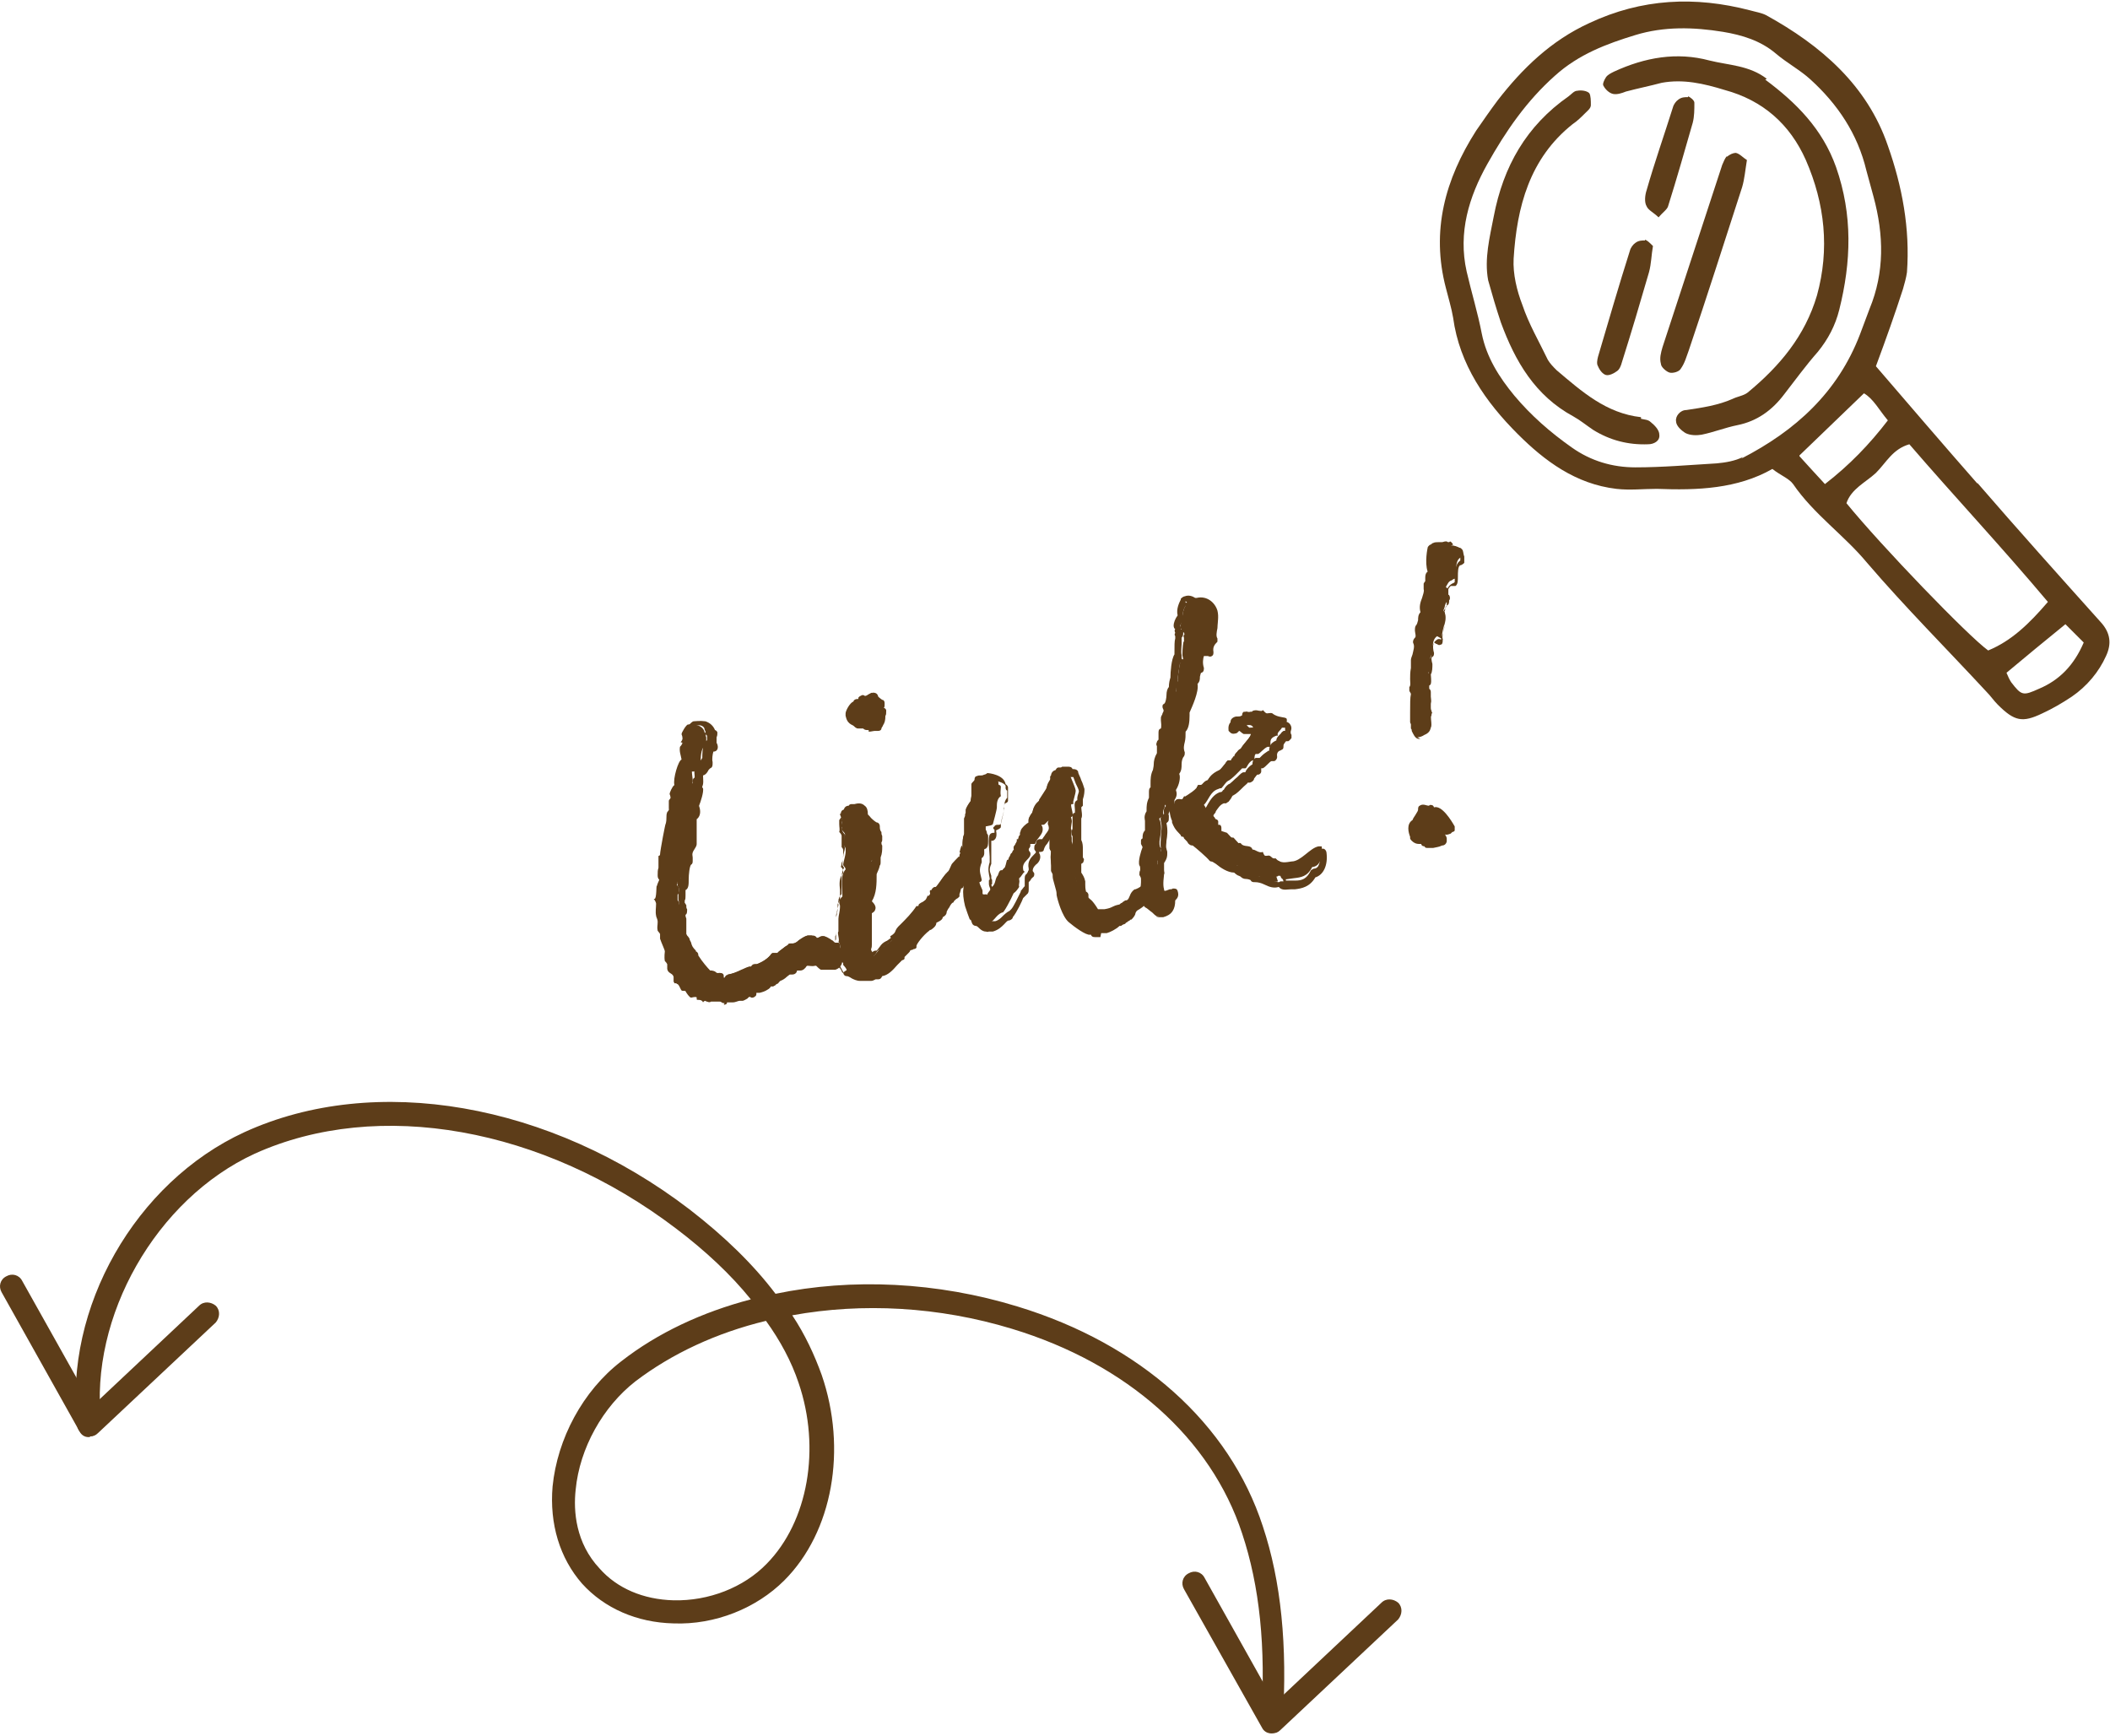 <?xml version="1.0" encoding="UTF-8"?>
<svg xmlns="http://www.w3.org/2000/svg" version="1.1" viewBox="0 0 265 218">
  <defs>
    <style>
      .cls-1 {
        fill: #5d3d19;
      }
    </style>
  </defs>
  <!-- Generator: Adobe Illustrator 28.7.1, SVG Export Plug-In . SVG Version: 1.2.0 Build 142)  -->
  <g>
    <g id="_レイヤー_1" data-name="レイヤー_1">
      <g>
        <g>
          <g>
            <path class="cls-1" d="M87.2,98.1c0,.3.2.4.2.4,0,.4-.5,1.9-.6,2.1,0,0,.2.3.2.5,0,.4,0,.8-.5.9v.2c.1.4,0,.8,0,1.1v.4c0,0,0,1.7,0,1.6,0,.5-.7.8-.5,1.9,0,.2.1.3.1.4-.7.6-.4,3-.7,3.1h-.2c-.2,0,0,.3-.2.4.1.2.2.3.3.4,0,.1,0,.3,0,.4h0c0,.4-.2.4-.2.5v.2c0,.1,0,.3,0,.4,0,.2.2.2.2.3,0,0,0,0,0,.2,0,0,0,.2.1.2,0,.3-.3.3-.2.6.1.3.2.4.2.6.1.5,0,1.4.1,1.9,0,.3.3.4.4.7.3.7.3,1,.9,1.7v.3c0,0,.3,0,.3,0,0,0,0,.1,0,.2s0,0,0,0c0,0,1.6,2.2,1.8,2.2h.3c.3-.1.3.4,1.2.3,0,0,0,.1,0,.2,0,.4.5.5.8.4.3,0,.2-.3.3-.4,1-.2,1.7-.6,2.7-1,0,0,0,.2,0,.1.2,0,.2-.4.5-.4h.3c0,0,1.3-.4,2-1.4h.6c.2-.2,1.1-.9,1.3-1,.2,0,0-.2.3-.2.2,0,.3,0,.4,0,.6-.1,1.1-.8,1.8-1,0,0,.2,0,.4,0h.1c.2,0,.2.4.4.4.4,0,.5-.2.9-.3.7-.2,1.1.9,1.7.8v.2c0,.3.2.4.3.5-.1,0-.2.1-.2.2,0,.2.5.2.6.4,0,.3-.5.2-.4.6h0c0,.5-.4.7-.5.8-.5.1-.8,0-1.2,0h-.2c-.3-.2-.7-.6-.7-.6h-.4c-.1.1-.6.2-.9,0-.6.1-.6.6-1,.7h-.4c-.4.2-.2.5-.6.5h-.3c-.4.1-.8.7-1.2.8h-.3c0,0,0,.2,0,.2h-.2q-.1,0,0,.1h0c0,.1-.3.2-.3.2,0,0,0,.2-.2.2h-.3c-.5.2-.2.3-.5.4-.4.2-.8.3-1.3.5h-.2c-.3,0-.2.4-.3.5-.1,0-.2-.1-.4,0-.3,0-.6.4-.9.5,0,0-.1-.1-.1-.1-.1,0,0,.2-.2.2-.2.1-.6.2-.9.2-.4,0-.7,0-.7,0-.3,0-.4.2-.4.4-.2,0-.4-.2-.5-.3-.1,0-.3.2-.4.2-.3,0-.7-.2-1.1,0,0,0-.2,0-.3.2-.2-.5-.8-.2-.8-.4v-.2c0-.2-.6,0-.7,0-.2,0-.6-.6-.7-.8,0-.1-.4,0-.5-.1-.2-.2-.3-1-.9-.9,0,0,0-.1-.1-.2,0-.1,0-.4,0-.6-.1-.5-.7-.4-.8-1,0-.2,0-.3,0-.6-.1-.2-.2-.3-.3-.4-.1-.5,0-1.2,0-1.2,0-.2-.4-1-.6-1.6,0-.3,0-.5,0-.6,0,0-.2-.3-.3-.4-.1-.5,0-.6,0-1.1,0-.4-.2-.6-.2-.8-.1-.5,0-1,0-1.5,0-.1-.1-.4-.3-.6h.1c.3,0,.2-1.9.3-1.6,0-.1.2-.6.3-.8-.2-.2-.2-.4-.2-.6,0-.4,0-.6.1-.9,0,0,0,0,0,0,0,.1,0-.8,0-1.5,0,0,.2,0,.2-.2,0-.4.7-4.1.7-3.8.2-.7,0-1,.2-1.5,0,0,.3-.3.2-.4,0-.3,0-.7,0-1,0-.2.3-.3.2-.5,0-.2-.1-.3-.1-.4,0-.1.3-.9.6-1.1h0c-.2-.8.5-3.1.9-3.2-.1-.6-.3-1-.2-1.6,0,0,.3-.3.3-.5,0-.1-.2,0-.2-.1,0,0,.3-.3.2-.6,0-.2-.1-.3-.1-.4,0-.2.6-1.2.8-1.2.6-.1,1.9,0,2.1,1,0,0,0,.1.3,0-.2.2-.2.4-.1.6v.6c.2.2.2.5,0,.6-.1,0-.2,0-.2,0-.5.1-.5,1.6-.5,1.9v.2c-.5.2-.3.9-.9,1h-.2c0,.7.3,1.4-.1,1.7Z"/>
            <path class="cls-1" d="M91,126s0,0,0,0c-.1,0-.3,0-.5-.2,0,0-.1,0-.2,0-.3,0-.5,0-.7,0-.1,0-.3,0-.3,0,0,0,0,0,0,0-.1.1-.3.1-.5,0-.2,0-.3-.2-.3-.3,0,0,0,0-.1,0-.3,0-.6,0-.7-.3-.1,0-.3,0-.5,0-.4-.1-.7-.6-.8-.8,0,0,0,0,0,0,0,0-.2,0-.2,0,0,0-.2,0-.2-.1-.1-.1-.2-.3-.3-.4,0,0-.1-.3-.2-.3-.1,0-.3,0-.4,0-.2-.1-.3-.4-.3-.6,0,0,0-.2,0-.3,0,0,0-.2,0-.3,0,0,0,0-.1-.1-.2-.1-.6-.4-.7-.9,0-.2,0-.4,0-.5,0,0,0,0,0,0,0,0-.2-.2-.2-.4,0-.4,0-1,0-1.3,0,0,0-.2-.1-.3-.1-.4-.3-.8-.4-1.2,0-.2,0-.5,0-.7,0-.1-.1-.2-.1-.3,0-.4,0-.6,0-.7,0-.1,0-.2,0-.3,0-.2,0-.3-.1-.5,0-.1,0-.2,0-.3,0-.3,0-.6,0-.9,0-.2,0-.4,0-.6,0,0-.1-.3-.2-.4-.1-.1-.1-.3,0-.5,0-.1.1-.2.2-.3,0-.2,0-.7,0-.9,0-.1,0-.3,0-.4,0-.1,0-.3.2-.6,0-.2-.1-.4-.2-.5,0-.4,0-.6,0-.8,0,0,0,0,0,0,0,0,0,0,0,0h0s0,0,0,0c0,0,0-.1,0-.2,0,0,0-.2,0-.4,0-.3,0-.6,0-1,0-.2,0-.3.2-.4,0-.6.3-2.8.8-3.8h0c0-.3,0-.5,0-.7,0-.3,0-.6.1-.9,0,0,0-.1.1-.2,0,0,0,0,0,0,0-.1,0-.3,0-.5,0-.1,0-.3,0-.4,0,0,0-.1,0-.2,0-.2.1-.3.2-.4,0,0,0,0,0,0,0,0,0-.2,0-.2,0-.3.3-1,.6-1.4,0-.8.3-2.5.9-3.2h0c-.1-.5-.2-.9-.2-1.4,0,0,0-.2,0-.2,0,0,0,0,0,0,0,0,0,0,0-.1,0-.2,0-.3.1-.5,0,0,0-.1,0-.1,0,0,0-.1,0-.2,0,0,0-.1,0-.2-.1-.5.8-1.7,1.2-1.8.2,0,.8-.1,1.5,0,.6.2,1,.6,1.2,1.1.1,0,.3.2.3.3,0,.2,0,.4-.1.6,0,0,0,0,0,.1v.6c.2.3.3,1-.3,1.1,0,0,0,0-.1,0-.1.3-.2,1-.1,1.3v.2c0,.2,0,.5-.3.6,0,0,0,0-.2.2-.1.2-.3.6-.7.7,0,.5.1,1-.1,1.4,0,0,0,0,0,0,0,0,0,.2.1.2.1.5-.3,1.7-.5,2.2,0,.1.1.3.1.4.1.5,0,1-.4,1.3,0,.4,0,.7,0,1.1v.3c0,0,0,.1,0,.2,0,.1,0,.5,0,.8,0,.3,0,.5,0,.7h0c0,.3-.2.5-.3.7-.2.3-.3.5-.2,1,0,0,0,.1,0,.2,0,0,0,.2,0,.2,0,.2,0,.4-.2.5-.2.2-.3,1.3-.3,1.8,0,.7,0,1.2-.4,1.4,0,0,0,.1,0,.2,0,.2,0,.4,0,.5,0,.2,0,.5-.1.6,0,0,0,.1,0,.2,0,0,0,0,0,.1,0,0,.1.1.2.3,0,0,0,.1,0,.2,0,0,0,.2.1.3,0,.3,0,.6-.2.7,0,0,0,0,0,.1,0,.2.1.3.1.4,0,.3,0,.6,0,1,0,.3,0,.7,0,.9,0,0,0,0,.1.2,0,0,.2.2.3.4,0,.2.2.4.2.5.1.4.2.6.6,1,0,0,0,0,0,.1.1,0,.3.2.3.4,0,0,0,0,0,.1.5.8,1.2,1.6,1.5,1.9h0c.4,0,.6.1.7.2s.2.2.5.1c.3,0,.5.1.5.4,0,0,0,.1,0,.2,0,0,0,0,.1,0,0,0,.1-.2.2-.3,0,0,.1,0,.2-.1.6-.1,1.1-.3,1.7-.6.3-.1.6-.3,1-.4,0,0,.1,0,.2,0,.1-.1.3-.2.5-.3h.3c0,0,1.1-.4,1.7-1.2,0-.1.2-.2.3-.2h.6c0-.2.5-.4.7-.6.2-.2.4-.3.5-.3,0-.2.2-.2.4-.3.1,0,.2,0,.3,0,.3,0,.5-.2.7-.4.3-.2.7-.5,1.2-.6,0,0,.2,0,.4,0h0c.3,0,.5,0,.7.3,0,0,0,0,0,0,.2,0,.3-.1.5-.2.6-.1,1.1.3,1.4.5.1,0,.3.3.4.3.1,0,.3,0,.4,0,.1,0,.2.2.2.3v.2c0,.2.1.2.2.3,0,0,.1.2.2.3.1,0,.3.2.3.4,0,.3,0,.6-.4.7,0,.7-.5,1.1-.9,1.2-.3,0-.6,0-.8,0-.2,0-.3,0-.4,0h-.2c-.1,0-.3,0-.4,0-.2-.1-.4-.3-.6-.5h-.1c-.4.1-.7,0-1,0,0,0-.1,0-.2.2-.1.1-.3.4-.7.4h-.4c0,.2-.2.5-.6.5h-.3c0,0-.3.2-.4.3-.2.2-.5.4-.8.5h0c0,0-.1.1-.2.2,0,.1-.2.2-.3.2h0c0,.1-.2.2-.4.3h-.3c0,0,0,0,0,0,0,.1-.2.3-.4.4-.3.2-.6.3-1,.4h-.4c0,.2,0,.3-.1.4-.2.2-.5.3-.7.1,0,0-.2,0-.3.2-.2.1-.3.2-.6.3,0,0-.1,0-.2,0,0,0-.1,0-.2,0-.2,0-.5.2-.9.2-.3,0-.6,0-.7,0,0,0,0,0,0,.1,0,.1-.2.2-.4.2ZM87.4,125s0,0,0,0h0ZM88.4,125h0s0,0,0,0ZM89.2,124.7c.2,0,.4,0,.5,0,0,0,.2,0,.3,0,0,0,.2,0,.2-.1.2-.1.4,0,.6,0,.1,0,.2-.1.4-.1,0,0,.3,0,.3,0,0,0,.2,0,.4,0,.2,0,.5-.1.7-.2.1-.2.3-.3.4-.3,0,0,.2,0,.3,0,0,0,0,0,.1,0,.2-.1.4-.3.7-.3,0,0,.1,0,.2,0,0-.2.2-.3.5-.4h.1c0,0,.2,0,.3-.1.3,0,.6-.2.8-.3,0,0,0,0,0,0,.1-.2.3-.4.7-.4h.1c0-.1.1-.2.3-.2,0,0,0,0,0,0,0-.1.2-.2.3-.2,0,0,.2-.2.3-.2h.3c0,0,.3-.2.4-.3.2-.2.5-.4.8-.5h.2c0-.2.3-.4.6-.5h.4c0,0,0-.1.1-.2.2-.2.4-.4.8-.5.1,0,.3,0,.4,0,0,0,.2,0,.5,0h.4c.2-.1.3,0,.4,0,0,0,.3.3.5.5.2,0,.4,0,.6,0,.2,0,.3,0,.6,0,0,0,.1,0,.1-.1h0c0-.3,0-.5.1-.6-.1,0-.2-.2-.3-.4,0-.1,0-.3,0-.4,0,0,0,0,0-.1-.3,0-.5-.3-.7-.5-.2-.2-.4-.3-.5-.3-.1,0-.2,0-.3.1-.2,0-.3.1-.6.2,0,0-.2,0-.2,0-.2,0-.3-.2-.4-.4,0,0-.2,0-.2,0-.2,0-.5.3-.8.4-.3.2-.6.5-1,.5,0,0-.2,0-.3,0,0,0,0,0,0,0,0,0-.1.1-.3.2,0,0-.2.2-.4.3-.6.4-.8.6-1,.6h-.4c-.8,1.1-2.1,1.5-2.2,1.5h-.3c0,.2-.2.4-.5.5-.1,0-.2,0-.3,0-.2,0-.4.2-.6.3-.5.2-1.1.5-1.7.6,0,.1-.2.4-.5.4-.5.1-1.1,0-1.4-.6-.4,0-.7-.2-.8-.4h0c-.3,0-.5.1-2.3-2.3,0,0,0,0-.1-.1-.1,0-.2-.2-.3-.3v-.2c-.4-.5-.5-.8-.7-1.2,0-.1-.1-.3-.2-.5,0,0,0,0-.1-.1-.1-.1-.3-.3-.3-.6,0-.3,0-.7,0-1.1,0-.3,0-.6,0-.8,0,0,0-.1,0-.2,0,0,0-.2-.1-.3,0-.4,0-.6.2-.8,0,0,0-.1,0-.2,0,0,0-.1,0-.2,0,0-.1-.2-.1-.3,0,0,0-.2,0-.3,0,0,0-.1,0-.1v-.2c0-.1,0-.3.1-.5h0c0,0,0-.2,0-.2,0,0,0-.1,0-.1,0,0,0,0,0,0,0,0-.1-.2-.2-.3,0-.1,0-.3,0-.4,0,0,0,0,0-.1,0-.3.2-.4.4-.5,0-.2,0-.4,0-.6,0-.8,0-1.6.4-2.2,0,0,0-.1,0-.2-.2-.9.1-1.5.3-1.8,0-.1.1-.2.1-.3,0,0,0,0,0,0,0-.1,0-.3,0-.5,0-.5,0-.7,0-.9v-.3c0,0,0-.2,0-.2,0-.3.1-.6,0-.9v-.2c0-.2,0-.5.3-.6,0,0,.2,0,.1-.3,0,0,0-.3-.1-.3-.1-.1-.1-.4,0-.5.2-.4.6-1.4.6-1.8,0-.1-.2-.3-.2-.5,0-.2,0-.4.2-.5.1,0,0-.5,0-.8v-.3c0-.3,0-.5.3-.6h.2c0,0,.1,0,.2-.3,0-.1.2-.3.3-.5,0-.4,0-1.4.3-1.9.1-.2.2-.3.3-.3v-.6c-.2-.1-.2-.3-.2-.5,0,0,0-.1-.1-.2,0-.2-.1-.5-.6-.6-.3,0-.6,0-.9,0-.1.1-.4.5-.5.7,0,0,0,.2,0,.3,0,.2,0,.4,0,.6,0,0,0,0,0,.1,0,.3-.1.6-.3.8,0,.3,0,.6.1.9v.3c.1.2,0,.5-.2.6-.2.2-.7,2.1-.6,2.6,0,.2,0,.5-.2.6,0,0-.3.4-.4.6,0,0,0,.2,0,.3,0,.3,0,.5-.2.6,0,0,0,.1,0,.2,0,.2,0,.5,0,.7,0,.3-.2.5-.3.6,0,0,0,.2,0,.4,0,.2,0,.5,0,.9,0,0,0,.1,0,.2-.2.6-.6,3.1-.6,3.5,0,.1,0,.3,0,.4,0,0,0,0,0,.1,0,.2,0,.5,0,.7,0,.1,0,.3,0,.4,0,0,0,.2,0,.3,0,.2,0,.3,0,.4,0,.2,0,.2,0,.3,0,.2,0,.3.1.4.1.1.1.3,0,.5-.2.4-.2.6-.2.6,0,0,0,.1,0,.2,0,0,0,0,0,.1,0,.6,0,1.1-.2,1.4,0,.2.1.3.1.4,0,.3,0,.6,0,.9,0,.2,0,.4,0,.6,0,0,0,.2,0,.2,0,.2.1.3.2.6,0,.4,0,.6,0,.7,0,.1,0,.2,0,.3,0,0,0,0,0,.1,0,.1.1.2.2.3,0,.1,0,.3,0,.4,0,0,0,0,0,0,0,0,0,0,0,.1,0,.3.2.8.4,1.1,0,.2.2.4.2.5,0,0,0,.1,0,.2,0,.2-.1.7,0,1,0,0,.1.2.2.3,0,.3,0,.5,0,.6,0,.2,0,.2.2.3.2.1.5.3.6.7,0,.1,0,.3,0,.4,0,0,0,0,0,0,.5.1.7.6.8.9,0,0,0,0,0,0,.2,0,.5,0,.6.3,0,.2.3.4.4.6,0,0,0,0,0,0,0,0,0,0,0,0,.6,0,.8.1.9.3.2,0,.4,0,.6.2,0,0,0,0,0,0,0,0,.2,0,.3,0ZM92.7,124.5s0,0,0,0h0ZM94.9,124.4h0s0,0,0,0ZM98.2,122.2h0s0,0,0,0ZM102.3,117.9h0s0,0,0,0ZM83.6,117.3h0,0ZM85.7,113.7c0,0-.1,0-.2,0,0,0,.1,0,.2,0ZM85.7,112.3h0s0,0,0,0ZM82.7,111.9s0,0,0,0h0ZM85.4,110.2s0,0,0,0h0ZM82.8,106.8s0,0,0,0c0,0,0,0,0,0ZM84.1,99.6s0,0,0,0c0,0,0,0,0,0ZM89.2,92.9h0s0,0,0,0ZM89.2,92.9h0ZM85.9,92.3h0,0Z"/>
          </g>
          <g>
            <path class="cls-1" d="M111.8,117.6c1-.6.3-.6,1.3-1.5.7-.7,1.4-1.4,2-2.3h.2c.1,0,0-.2.2-.3.5-.4.6,0,1-1h.2c.3-.1-.1-.7.2-.7.1,0,.2,0,.2.1.8-.8,1.5-2.1,1.8-2.2.3-.3.4-.7.6-1.1,0-.1.9-1,.9-1h.1c0-.1,0-.2,0-.2,0-.2,1-1.8,1.5-2.3h0c0-.5.5-.1.4-.4h.6c-.2.2,0,1-.2,1.1-.2.2-.2,0-.3.1,0,0,0,.1-.1.2,0,.1.4.5,0,.9-.2.3-.6.3-.5.4,0,0-.6,1.2-.8,1.7-.4.8-1.3,1.6-1.2,1.6-.4,0-.5.9-.6,1.3-.1.1-.7.6-.6.6h-.1c-.4.6-.6.8-1,1.4h0c0,.3-.5.4-.4.5h0c0,.4-.9.6-.8,1,0,.3-.7.7-.7.8-1,.8-1.9,2.1-1.7,2,0,.1-.1.2-.1.2h0c-.3.1-.4.3-.7.4-.1,0,0,.3-.2.3-.5.7-.4.3-.8.8h0c-.5.2-1.6,2-2.4,2.1-.5,0-.5.4-.6.4,0,0-.2,0-.3,0-.1,0-.2.1-.7.2-.6,0-1-.5-1.8-.6,0-.4-.4-.8-.5-.9v-.2c0-.1-.2-.2-.2-.2,0-.1.1-.2,0-.4,0-.1-.2-.5-.2-.5,0-.1,0-.2,0-.4,0,0,0,0,0-.1,0-.2.1-.8-.2-1.1.2-.3-.2-1.1,0-1.3,0,0,0-.1,0-.2,0-.1,0-.1,0-.4,0-.3,0-.3,0-.7v-.3c0-.4.2-.9.2-1.6,0-.2-.1-.2-.1-.5,0-.3.2-.5.4-.7,0-1.4-.3-2.6.4-3.4,0-.3-.3-.4-.3-.6,0-.3.4-1.4.3-1.9,0-.2,0-.2-.2-.5,0-.2,0-.3,0-.6,0,0,.2-.9.1-.9,0-.1-.5-.5-.4-.6.2-.3-.1-1.1,0-1.2,0-.3-.2-.4-.2-.7,0,0,0,0,.1,0,.2,0,.3-.6.5-.6h.2c.1,0,0-.2,0-.2h.4c.7-.2,1.1,0,1.2,1,.3.3,1,1.1,1.5,1.3,0,.3.2.9.3,1.3-.2.3-.1.6-.3.7,0,.2.1.4.2.7,0,.3,0,.9-.3,1.3h0c0,.1.1.1.1.4,0,.2,0,0,0,.2-.1.4-.4,1.3-.6,1.5,0,1.4,0,2.7-.7,3.5,0,.3,1.1,1.1.3,1.2-.1,0-.2.6-.2.6,0,.2,0,.3-.2.3h0c.1.4.1.8.2,1.3,0,.6,0,1.3,0,2.1,0,.4-.2.3-.1.7.2.5.2.5.6.8,0-.1.5,0,.6-.2h.4c.8-.8.7-1.1,1.3-1.2,0-.1,1.1-.8,1-.8ZM110.6,88.2c0,.3-.3.3-.2.6,0,.2.4.1.5.3,0,.2-.2.2-.2.5v.3c.1.4-.3.7-.5,1.1-.5,0-1.4.5-1.6,0h-.5c-.2.1,0,0-.1,0-.2,0-.3,0-.5-.1-.1,0-.2-.2-.3-.3-.7-.3-.6-.6-.7-1.3,0,0,.5-.9.7-1q.1,0,.2.1c.1,0,0-.4,0-.4h.2c0,0,.3-.2.4-.5,0,.2.3.2.6,0,.1,0,.6-.4.9-.5,0,0,0,0,0,0v.2s.6.5.8.6h0Z"/>
            <path class="cls-1" d="M108,123.2c-.4,0-.8-.2-1-.3-.2-.1-.4-.3-.7-.3-.2,0-.4-.2-.4-.5,0-.1-.2-.3-.2-.4-.1-.2-.2-.3-.2-.4h0c0-.2-.1-.3-.2-.4,0-.2,0-.4,0-.5,0,0-.2-.3-.2-.3,0,0,0,0,0-.1,0-.1,0-.3,0-.3,0,0,0,0,0,0,0,0,0-.1,0-.2,0,0,0,0,0-.1v-.2c0-.1,0-.5,0-.6-.2-.1-.3-.4-.1-.6,0,0,0-.2,0-.3,0-.3,0-.7,0-1,0,0,0-.2,0-.4,0-.2,0-.3,0-.4,0,0,0-.1,0-.3v-.2c0,0,0-.1,0-.2,0-.2,0-.4.1-.5,0-.3.1-.6.2-1,0-.2-.1-.3,0-.5,0-.4.2-.7.4-.9,0-.3,0-.6,0-.9,0-.8-.1-1.7.3-2.4,0-.1-.2-.2-.2-.4,0-.2,0-.5.1-1,0-.3.2-.8.2-1,0,0,0-.1,0-.2,0,0,0,0,0,0,0,0,0,0,0,0-.1-.3-.1-.5,0-.7h0c0-.2,0-.4,0-.7,0,0,0-.2,0-.2,0,0,0,0,0,0-.2-.2-.5-.6-.3-1,0,0,0-.4-.1-.5,0-.1,0-.2,0-.3,0,0,0-.1,0-.2,0-.1-.1-.3-.1-.6,0-.3.2-.5.4-.5,0,0,0,0,0,0,0,0,0,0,0,0,0-.2.2-.5.6-.5,0-.1.2-.2.3-.2h.4c.4-.1.9-.2,1.3.2.3.2.4.6.4,1.1,0,0,.1.1.2.2.2.3.7.7.9.8.2,0,.4.2.4.5,0,.2,0,.5.2.7,0,.2,0,.3.1.5,0,.1,0,.2,0,.3,0,0,0,.2,0,.2,0,0,0,.2-.1.3,0,.1,0,.3.1.4,0,0,0,.1,0,.2,0,.3,0,.8-.2,1.3,0,0,0,.2,0,.3h0s0,0,0,.1c0,0,0,.1,0,.2,0,.1,0,.3-.1.4-.1.5-.3.8-.4,1.1,0,1.2,0,2.4-.6,3.4,0,0,0,0,0,0,.3.3.6.7.4,1.1,0,.1-.2.3-.4.4,0,0,0,0,0,.1,0,.1,0,.2,0,.3,0,.1,0,.2,0,.3,0,.2,0,.5,0,.7v.3c0,.7,0,1.3,0,2.2,0,.2,0,.4-.1.6,0,0,0,0,0,0,0,.2.1.3.2.4,0,0,0,0,0,0,0,0,0,0,0,0,0-.1.2-.2.4-.2h.1c.2-.2.3-.4.4-.5.2-.3.4-.5.8-.7.1,0,.3-.2.6-.4.1,0,.2-.2.3-.2,0,0,0,0,.1-.1.4-.2.4-.3.5-.4.1-.3.3-.6.8-1.1.6-.6,1.3-1.3,2-2.3,0,0,.2-.2.3-.2,0,0,0,0,0-.1,0,0,0,0,0-.1.2-.2.4-.3.5-.3,0,0,.1-.1.3-.5,0-.1.1-.2.2-.3,0-.6.4-.8.5-.8,0,0,.1,0,.2,0,.3-.3.5-.6.7-1,.4-.5.6-.9.9-1,.1-.1.2-.3.3-.5,0-.1.1-.2.2-.3,0-.1.2-.3.6-.6,0-.1.2-.2.3-.3,0-.6,1-1.9,1.5-2.5,0-.2,0-.4.2-.4.2-.2.3-.2.5-.2,0,0,.2,0,.3,0h.6c.2,0,.4.2.4.4,0,.1,0,.3,0,.4,0,0,0,.2,0,.3,0,.3,0,.7-.3.9,0,0-.1,0-.2.1,0,.3.1.7-.2,1-.1.1-.3.2-.4.3,0,.2-.2.4-.4.8-.2.3-.3.6-.4.9-.3.7-.9,1.3-1.2,1.6h0c0,.2-.2.3-.3.3,0,0-.1.5-.2.7v.3c0,0-.1.1-.2.2,0,0-.2.1-.3.2,0,0-.1.1-.2.2,0,.1-.1.2-.2.2-.2.2-.3.4-.4.6-.1.1-.2.3-.3.5,0,.4-.3.6-.5.7,0,0,0,0,0,0,0,.3-.4.5-.6.6,0,0-.2.1-.2.1,0,0,0,0,0,0,0,.4-.4.7-.7.9,0,0,0,0-.1,0,0,0,0,0-.1.1-.8.6-1.6,1.7-1.6,1.9,0,0,0,0,0,0,0,0,0,0,0,0,0,0,0,.2,0,.2,0,.1-.2.2-.3.2,0,0-.1,0-.2.1,0,0-.2,0-.3.1,0,.1-.1.2-.2.3-.3.3-.4.4-.5.5,0,0,0,0,0,0,0,0,0,.2,0,.2,0,.1-.2.2-.3.2,0,0-.4.4-.6.6-.6.7-1.2,1.3-1.9,1.4-.1.2-.2.4-.5.4,0,0-.2,0-.2,0,0,0,0,0-.1,0-.1,0-.3.2-.6.2,0,0-.2,0-.2,0ZM108.5,122.8h0ZM108.5,122.8s0,0,0,0c0,0,0,0,0,0ZM106.7,121.6c.3,0,.5.2.7.3.3.2.4.2.6.2.1,0,.2,0,.3-.1,0,0,.2-.2.5-.1.1-.2.3-.4.8-.4.3,0,.9-.7,1.3-1.1.3-.3.5-.6.8-.7,0,0,0,0,0,0,.2-.3.3-.4.5-.5,0,0,.1,0,.3-.4,0,0,0,0,0,0,0-.1.2-.3.4-.4,0,0,0,0,.2,0,0,0,.1,0,.2-.1,0,0,0-.1.1-.2,0,0,0,0,0,0,.2-.3.9-1.3,1.8-2,0,0,.2-.2.3-.3,0,0,.3-.2.3-.3,0-.5.4-.8.7-.9,0,0,0,0,.1,0,0-.3.3-.4.4-.5,0,0,0-.1,0-.2.2-.3.4-.6.5-.7.1-.2.3-.3.4-.6,0,0,.1-.2.2-.2,0,0,.2-.2.3-.3,0,0,0,0,.1-.1h0c.1-.6.3-1.2.7-1.4,0,0,0,0,0,0,.2-.3.8-.8,1-1.4,0-.2.3-.6.4-.9.1-.3.3-.5.3-.6,0-.3.3-.4.4-.5,0,0,.2,0,.2-.2,0,0,0,0,0-.1,0-.1-.2-.3,0-.5-.3.5-.7,1-.8,1.3,0,.1,0,.3,0,.4,0,.1-.2.2-.3.3,0,0-.2.2-.3.3-.2.2-.4.4-.4.5,0,0,0,.1-.1.2-.1.3-.3.6-.5.9,0,0-.1,0-.2.1-.1,0-.4.5-.6.7-.3.4-.7.9-1.1,1.4,0,0-.1.1-.2.1,0,.4-.2.5-.4.6-.2.5-.4.7-.8.8,0,0-.1,0-.2,0,0,.3-.2.4-.5.5h0c-.7.9-1.3,1.6-2,2.3-.4.4-.5.6-.6.7-.1.3-.3.5-.8.9-.1,0-.2.2-.4.3-.2.2-.4.3-.5.4,0,.1-.1.1-.3.2-.2,0-.2,0-.4.3-.1.2-.3.5-.7.8-.1.1-.3.2-.4.2h-.1c-.2.1-.4.1-.5.1h0s0,0,0,0c0,0-.1,0-.2.1-.1,0-.3,0-.4,0-.5-.3-.6-.5-.8-1.1,0,0,0,0,0-.1,0-.3,0-.5.1-.7,0,0,0,0,0-.1,0-.8,0-1.4,0-2.1,0,0,0-.2,0-.3,0-.3,0-.6-.1-.8,0-.1,0-.3,0-.4s0-.1.1-.2c0,0,0,0,0,0,0,0,0,0,0,0,0,0,0,0,0-.1,0-.3.1-.5.3-.7,0,0,0,0,0,0-.2-.2-.3-.4-.4-.6,0-.1,0-.3,0-.4.6-.7.6-2,.6-3.2,0-.1,0-.2.1-.3,0-.1.3-.7.3-.9,0-.2.1-.3.1-.4,0,0,0,0,0,0,0,0,0-.2-.1-.2,0-.1,0-.3,0-.4,0,0,0-.1.1-.2.2-.2.1-.5.1-.8,0,0,0,0,0-.1,0-.2,0-.3-.1-.5,0-.1,0-.3,0-.4,0,0,.1-.2.2-.2,0,0,0,0,0,0,0,0,0-.1,0-.2,0,0,0-.2,0-.3,0-.2-.1-.4-.1-.6-.4-.2-.8-.6-1.1-.9-.1-.1-.2-.2-.3-.3-.1,0-.2-.2-.2-.4,0-.4-.1-.5-.1-.5,0,0-.1,0-.5,0h0c0,.1-.2.2-.4.3h0s0,0,0,0c0,0-.1.2-.2.3,0,0,0,.2,0,.3,0,0,0,0,0,.1,0,0,0,0,0,.1,0,.4.1.7,0,1,0,0,0,0,0,0,.1.1.3.3.3.5,0,.2,0,.4,0,.7,0,.1,0,.2,0,.3,0,0,0,0,0,.1v.2c0,0,0,0,0,.1.2.2.2.3.2.6,0,.5,0,1-.2,1.4,0,.2-.1.5-.1.5.1,0,.3.3.3.5,0,.2,0,.3-.1.4-.4.5-.4,1.2-.3,2,0,.4,0,.7,0,1.1,0,.1,0,.2-.1.3h0c-.1.2-.2.3-.2.4,0,0,0,0,0,.1,0,0,0,.1,0,.2,0,0,0,0,0,.1,0,.5-.1.9-.2,1.2,0,.1,0,.2,0,.4v.2c0,.3,0,.5,0,.6,0,0,0,.1,0,.2,0,.1,0,.1,0,.2,0,0,0,.1,0,.2,0,.3,0,.4-.1.6,0,0,0,.2,0,.3,0,.2,0,.4,0,.6.3.4.2.9.2,1.2,0,0,0,.1,0,.2,0,.2,0,.3,0,.4.2.3.2.4.2.5,0,.2,0,.3,0,.4,0,0,0,.1.1.2v.2s0,0,.1,0c.1.2.2.3.3.6ZM108.9,120.2s0,0,0,0c0,0,0,0,0,0ZM112.9,118.6s0,0,0,0c0,0,0,0,0,0ZM104.9,116.4s0,0,0,0c0,0,0,0,0,0ZM108.1,114.5s0,0,0,0c0,0,0,0,0,0ZM116.6,111.8s0,0,0,0t0,0ZM116.5,111.8s0,0,0,0h0ZM119,110h0s0,0,0,0ZM109.7,107.8c0,.2-.2.3-.4.4.2,0,.3-.2.4-.4ZM109.1,107.2c-.2,0-.3.2-.4.4,0-.2.2-.3.4-.4ZM122.7,106.4s0,0,0,0c0,0,0,0,0,0h0ZM122.3,105.4s0,0,0,0,0,0,0,0c0,0,0,0,0,0h0ZM122.4,105.4s0,0,0,0h0s0,0,0,0ZM105.6,104.3s0,0,0,0c0,0,0,0,0,0ZM106.1,100.8s0,0,0,0h0ZM109.1,91.7c-.3,0-.5,0-.7-.2h-.1c-.1,0-.4,0-.5,0,0,0,0,0,0,0-.1,0-.2,0-.3-.1-.1,0-.2-.2-.4-.3-.7-.3-.8-.8-.9-1.2,0,0,0-.2,0-.3,0,0,0,0,0,0,0-.3.5-1.3,1-1.5,0-.2.3-.3.4-.3h.2s0,0,0-.1c0-.2.3-.3.5-.4.1,0,.2,0,.3.1,0,0,0,0,.2,0,0,0,0,0,0,0,.3-.2.6-.3.8-.4.2,0,.6,0,.7.5h0c.2.2.5.4.5.4.2,0,.3.2.3.4h0c0,.2,0,.2,0,.3,0,.1,0,.2-.1.3.1,0,.3.2.3.3,0,0,0,0,0,.1,0,.3,0,.5-.1.6h0c0,.6-.1.9-.3,1.2,0,.1-.2.3-.2.4,0,.2-.2.3-.4.3-.1,0-.2,0-.4,0-.2,0-.5.1-.8.1ZM107,91s0,0,.1,0c0,0,0,0-.1,0ZM108.6,90.4c.2,0,.4.1.5.3,0,0,.4,0,.6-.1,0,0,.2,0,.2,0,0-.1.1-.2.2-.3,0,0,.2-.2.2-.3v-.2c0-.1,0-.3,0-.4-.2,0-.3-.2-.4-.4,0-.3,0-.5,0-.7-.1-.1-.3-.2-.5-.4,0,0,0,0,0,0,0,0-.1,0-.2.1-.2.1-.3.2-.4.2-.2,0-.4,0-.6,0,0,0-.2.2-.3.2,0,.4-.3.5-.4.5,0,0-.2,0-.3,0,0,.1-.2.3-.3.4,0,.1,0,.2,0,.3q0,.4.3.5c.2,0,.3.2.4.3,0,0,0,0,0,0,0,0,.2,0,.3,0,0,0,.1,0,.2,0h.2c0,0,0,0,.1,0ZM107.6,88.5h0s0,0,0,0Z"/>
          </g>
          <g>
            <path class="cls-1" d="M120.9,106.5c-.1-1,.2-1.8.2-1.8,0-.2,0-1.6,0-1.9,0-.1.2-.1.2-.2v-.3c0,0,0,0,0,0,0,0,0-.4,0-.6,0-.2.3-.7.6-1.1.3-1.5,0-.9.2-1.3,0,0,0-.4,0-.9.1-.2.5-.4.5-.8.2,0,.2,0,.4,0,.3,0,.5-.2.7-.3,0,0,1.6.2,1.7,1v.2c.1.2.2,0,.3.3,0,.4-.1.7,0,1.2h0c-.5.3-.5,1-.5,1.2,0,.1,0,.2,0,.2,0,.3-.5,2.1-.5,2.1-.1.2-.5.2-.9.3v.4c.2.3.2.7,0,.8-.2,0-.2,0-.5,0-.2,0,0,2.8,0,3.3-.4,1-.2,1.3,0,2.2h0c0,.2-.2.3-.3.3.1.5.4.9.4,1.1,0,.1,0,.3,0,.3,0,.3.5,0,.6.2,0-.3.4-.5.4-.8h0c.7-.6.5-.9.8-1.5.2-.1.2-.7.5-.8h.2c.4-.1.5-1.3.6-1.3h.2q0,0,0,0v-.3c0,0,0,0,.2-.2,0-.1,0-.4.3-.4h.1c0-.2.1-.3,0-.5v-.2c0-.2.5-.5.4-.8v-.2q0,0,0,0h.2s0,0,0-.1c0,0,.2-.2.2-.4v-.2c-.1-.1.4-.8.8-.9,0,0,0,0,.2,0,.3-.3-.3-.9.5-1.5,0-.3.3-1.1.6-1.2h.2c.1,0,0-.4,0-.4l1-1.5c0-.3.2-.9.5-1.1v-.2c0-.2-.1-.5.2-.5h.2c.1,0,.2-.1.2-.2h0s0,0,0,0c.2,0,.2,0,.3,0,.1,0,0-.1.2-.2.2,0,.4.1.6,0,0,0,0-.1,0-.1h0c0,.2.5.3.7.2.2.7.7,1.6.8,2.2,0,.4-.4,1.5-.3,1.5,0,.1,0,.2,0,.2s-.2,0-.2,0c-.3,0,.4,1.5,0,1.6,0,0-.1,0-.1,0,.2.7.1.5,0,1.4,0,0,0,0,0,0,0,.2.1.2.1.4,0,0-.1.6,0,.8v.5c.3.7.2,1.4.3,2,0,.1,0,.3.2.4-.5.3.1,1.2-.4,1.6.3.3.5.6.6,1.2,0,.3,0,.6.2,1.4,0,.3.3.2.3.4v.3c.2.5.8.7,1.3,1.8,0,0,.8.2,1.2.1,1.3-.3,1-.5,2-.7,0,0,.7-.5.7-.5.8,0,.8-1.1,1.4-1.4.6-.2,1-.5,1.3-.9.6,0,.5.5.9.7-.8.6-1.2,1.3-2,1.9-.9.4-.5.8-1.1,1.4h-.2c-.2,0,0,.2,0,.2h-.2s0,.1,0,.1h-.3c0,0,0,.2,0,.2,0,0,0,0,0,0,0,0-.1,0-.2,0,0,.1-.1.1-.4.2h-.2c-.1.2-1,.8-1.4.9-.2,0-1.1,0-1.3,0-.2,0-.2-.4-.4-.3-.2,0-.3.1-.4.1-.1,0-1.1-.5-2.2-1.5-.6-.5-1.2-2.2-1.4-3.2,0,0,0-.3-.2-.7l-.2-1.1c-.2-.5-.1-.7-.2-.9,0-.1-.1,0-.2-.3,0-.3,0-.3-.1-.7v-.3c-.1-.4,0-1.2,0-1.2-.1,0-.2-.4-.2-.3,0,0,0-1.6,0-2.5,0,0,.2-.4.1-.7,0-.1,0-.3-.2-.3-.2,0-.4.5-.7.5-.1,0-.2,0-.2,0,0,.1,0,.1.1.2.3,1-.7,1.4-.9,2.2-.2,0-.3,0-.6,0v.2c0,.3-.2.3-.2.5,0,.2.1.2.2.4.2.8-1.1,1-.9,2.1,0,.2.1.2.2.3-.3.2-.4.6-.7.8v.2c.1.4-.1.5,0,.9h0c-.2.3-.4.6-.7.8-.3.7-1.3,2.6-1.4,2.4h0c-.9.3-1,1.3-2.1,1.5h-.5c0,.1,0,0,0,0,0,0,0,0-.1,0-.1,0,0,0-.2,0-.3,0-.7-.6-1.2-.6-.2-.5-.4-1.1-.6-1.7-.2-.8-.3-1.7-.2-2.2,0,0,0-.3,0-.3h0c-.3-.5-.2-.7-.2-1.2,0-.4-.2-1,0-1.3-.1-.4.1-1.9-.3-1.7,0,0,.2-.9.3-.9Z"/>
            <path class="cls-1" d="M138.2,117.7c-.2,0-.4,0-.7,0-.3,0-.4-.1-.5-.3,0,0,0,0-.1,0-.5.1-2-1-2.7-1.6-.8-.7-1.4-2.8-1.5-3.4,0,0,0,0,0-.1,0,0,0-.3-.1-.6l-.3-1.1c-.1-.3-.1-.6-.1-.8,0,0,0,0,0,0,0,0-.1-.2-.2-.4,0-.2,0-.3,0-.3,0,0,0-.1,0-.3v-.4c0-.1-.1-.7,0-1.2,0,0,0,0,0-.1,0,0,0-.1,0-.2,0,0,0,0,0,0,0-.1,0-1,0-1.8-.1.3-.3.6-.5.9-.2.2-.3.4-.4.7,0,.2-.2.3-.4.3,0,0-.1,0-.2,0,0,0,0,0,0,0,0,0,0,.2.1.3.2.6-.2,1.1-.5,1.3-.3.3-.4.5-.4.8,0,0,.1.1.2.3,0,.2,0,.4-.2.5,0,0-.1.1-.2.2,0,.1-.2.3-.3.4,0,.2,0,.4,0,.5,0,.1,0,.1,0,.2v.2c0,.2,0,.3-.1.5-.2.2-.4.4-.6.6-.1.3-.8,1.8-1.3,2.4,0,.2-.2.3-.4.4-.3,0-.4.2-.7.5-.3.3-.7.7-1.4.9h-.5c-.2.1-.3,0-.4,0-.3,0-.6-.2-.8-.4-.1-.1-.3-.3-.4-.3-.2,0-.4-.1-.5-.3-.2-.5-.4-1.1-.6-1.7-.2-1-.3-1.8-.3-2.3,0,0,0-.1,0-.2,0,0,0-.1,0-.2-.2-.4-.2-.7-.2-.9,0,0,0-.2,0-.3,0-.1,0-.3,0-.4,0-.3-.1-.6,0-.9,0-.2,0-.4,0-.7,0-.1,0-.4,0-.5,0,0-.2-.1-.2-.3,0-.1,0-.3,0-.4,0,0,0-.2,0-.3,0-.2,0-.3.1-.4,0-.8,0-1.4.2-1.7h0c0,0,0-.2,0-.2,0,0,0-.5,0-.8,0-.5,0-.7,0-.9,0-.1,0-.2.1-.4,0-.2,0-.3.1-.4,0,0,0-.2,0-.2,0,0,0,0,0-.1,0-.2.3-.7.6-1.1.1-.6.1-.8.1-.8,0-.1,0-.2,0-.3,0-.2,0-.6,0-1,0,0,0-.1,0-.1,0-.1.1-.2.2-.3.1-.1.2-.2.2-.3,0-.1,0-.3.2-.4.1,0,.2-.1.4-.1,0,0,.1,0,.2,0,.1,0,.2,0,.4-.1.1,0,.3-.1.4-.2.2,0,2.1.2,2.3,1.4h0c.2.1.3.3.3.4,0,.4,0,.6,0,.8,0,.1,0,.3,0,.4h0c0,.2,0,.4,0,.5,0,.1-.2.3-.4.3,0,0-.1.3-.1.4,0,.1.1.3,0,.4,0,.3-.4,1.6-.4,1.9,0,0,0,.2,0,.3h0c-.1.2-.4.3-.6.4.2,1-.2,1.2-.4,1.3,0,0-.1,0-.2,0,0,.5,0,1.4,0,1.9,0,.4,0,.7,0,.8,0,0,0,.1,0,.2-.3.7-.2.9,0,1.5,0,0,0,.2,0,.3h0c0,0,0,.1.1.2,0,.1,0,.4,0,.5,0,0,0,.1-.1.1,0,.1.1.3.2.4,0,.1,0,.2.1.2,0,0,0,0,0,0h0c0-.2,0-.4.2-.6.3-.2.4-.3.4-.7,0-.1,0-.3.2-.5,0,0,0-.2.2-.2,0,0,0,0,0-.1,0-.2.2-.6.6-.7h0c0-.2.2-.6.2-.7,0-.2,0-.3.2-.5,0-.2.1-.4.3-.5,0-.3.2-.5.4-.6h0s0-.2,0-.2c0,0,0-.2,0-.3,0-.1.1-.2.2-.4,0,0,.1-.2.2-.2h0c0-.3,0-.5.2-.6,0,0,.1-.1.1-.2,0,0,0,0,0,0,0-.1,0-.2,0-.4.1-.3.6-.8,1-1,0-.3,0-.8.5-1.3,0-.4.3-1.1.8-1.4,0-.1,0-.2.1-.3l.9-1.4c0-.3.2-.8.5-1.1-.1-.8.3-1,.6-1.1h0c0-.1.2-.3.3-.3.1,0,.2,0,.3,0,0,0,.1,0,.2-.1.2,0,.4,0,.5,0,0,0,.1,0,.2,0,.2,0,.5,0,.6.3,0,0,0,0,.1,0,.3,0,.5.1.6.3,0,.3.3.7.4,1.1.2.4.3.8.4,1.1,0,.3,0,.7-.2,1.3,0,.1,0,.2,0,.3,0,.2,0,.3,0,.5,0,0-.1.1-.2.2,0,0,0,0,0,0,0,.4.2,1.1,0,1.4,0,.2,0,.4,0,.7,0,.1,0,.2,0,.5,0,0,0,.1,0,.2,0,.1,0,.3,0,.4,0,.1,0,.3,0,.4v.5c.2.4.2.8.2,1.2,0,.3,0,.6,0,.9,0,0,0,.1,0,.1.1.1.2.3.1.4,0,.2-.1.3-.3.4,0,0,0,.2,0,.3,0,.2,0,.5,0,.8.2.3.4.6.5,1.1,0,.1,0,.3,0,.4,0,.2,0,.5.1.9.1,0,.3.2.3.4v.3c0,.1.2.2.4.4.2.2.5.6.8,1.1.2,0,.5,0,.8,0,.6-.1.8-.2,1-.3.2-.1.4-.2.9-.3,0,0,.2-.2.3-.2.2-.2.3-.2.4-.3.3,0,.4-.1.6-.6.1-.3.3-.6.6-.8,0,0,0,0,.1,0,.5-.2.8-.4,1.1-.8.1-.1.3-.2.4-.1.6,0,.8.4.9.6,0,0,0,.1.1.1.1,0,.2.2.2.4s0,.3-.2.4c-.3.2-.6.5-.8.8-.3.4-.7.8-1.2,1.1-.4.2-.4.3-.5.5,0,.2-.2.5-.5.8,0,0,0,0-.1,0,0,0-.2.2-.3.2,0,0-.2.2-.3.2h0c0,.1-.2.2-.3.2,0,0,0,0,0,0,0,0-.2.1-.3.2,0,0-.1,0-.2,0h0c-.4.4-1.2.8-1.6.9,0,0-.2,0-.7,0ZM137.6,116.7c.8,0,1,0,1,0,.3,0,1-.5,1.1-.7,0-.1.2-.2.3-.2h.2c0,0,0,0,.1-.1,0,0,.1-.1.2-.2,0,0,.2-.2.3-.2h0c0,0,.1-.1.2-.1,0-.1.2-.2.4-.3,0-.1.1-.2.2-.4,0-.2.1-.4.3-.6-.1,0-.3.1-.4.2,0,0,0,0,0,0-.3.2-.5.4-.8.4-.3,0-.4.1-.6.2-.2.1-.5.3-1.3.5,0,0-1.5.2-1.8-.4h0c-.3-.5-.5-.8-.8-1-.2-.2-.5-.5-.5-.9v-.2c-.2,0-.3-.2-.4-.5-.1-.6-.1-1-.1-1.2,0,0,0-.2,0-.2-.1-.5-.2-.7-.5-.9-.1,0-.2-.2-.2-.4s0-.3.2-.4c0,0,0-.2,0-.4,0-.2,0-.6,0-.9,0,0,0-.2,0-.2,0-.4,0-.7,0-1.1,0-.3,0-.7,0-1v-.5c-.1,0-.2-.5,0-.9,0,0,0-.1,0-.2,0-.1,0-.2,0-.3,0-.2,0-.3,0-.4q0-.2,0-.6c0-.2,0-.4.2-.5,0,0,0,0,.1,0,0-.1,0-.3,0-.4,0-.4-.2-1,.3-1.2,0,0,0-.2,0-.3,0-.2.2-.7.2-.8,0-.2-.2-.6-.4-1-.1-.3-.2-.5-.3-.8-.1,0-.2,0-.3,0,0,0,0,0,0,0-.2,0-.4,0-.5,0,0,0,0,0,0,0,0,0-.2.1-.3.2,0,0,0,0,0,0-.1,0-.2.2-.4.2v.2c0,.2,0,.4-.2.5-.2.1-.3.5-.3.7,0,0,0,.2,0,.3l-.9,1.4c0,.5-.3.7-.4.7h0c-.1.2-.3.6-.3.8,0,.1,0,.2-.2.3-.3.2-.3.4-.3.6,0,.2,0,.6-.2.8-.1.1-.3.2-.5.1,0,0-.2.2-.3.4h0c0,.1,0,.2,0,.2,0,.2,0,.3-.2.4,0,0,0,0,0,.1,0,.1,0,.2-.2.3,0,.3-.2.6-.4.8,0,0,0,0,0,0,0,.3,0,.6-.1.8,0,.1-.2.2-.3.2,0,0,0,.2,0,.3,0,0,0,0,0,.1,0,.1,0,.3,0,.4,0,0-.1.1-.2.2-.1.5-.3,1.2-.9,1.4h0s0,0,0,0c0,.2-.1.4-.3.5,0,0,0,.2,0,.3,0,.3-.2.6-.6,1,0,.3-.2.5-.3.6,0,0-.1.2-.1.2,0,.2-.2.3-.5.3-.1,0-.2,0-.3-.1-.6,0-.8-.3-.8-.5,0,0,0-.2,0-.2,0,0,0,0,0-.1h0s0,0,0,0c0-.2-.3-.6-.3-1,0-.1,0-.3,0-.4,0,0,0-.1.1-.1,0,0,0-.1,0-.2-.1-.6-.3-1.1,0-2,0-.2,0-.4,0-.7-.2-2.4-.2-2.9.4-3,0,0,.1,0,.2,0,0,0,0,0,0-.1v-.3c-.2-.1-.2-.3,0-.4,0-.1.2-.2.3-.2h.2c0,0,.2,0,.3-.1,0-.3.2-.9.4-1.7,0,0,0-.1,0-.2,0-.3,0-1,.4-1.4,0-.2,0-.5,0-.6,0,0,0-.2,0-.3-.1,0-.2-.2-.2-.3,0,0,0,0,0-.1v-.2c-.1-.3-.9-.6-1.3-.6,0,0-.1,0-.2,0-.1,0-.3.1-.5.2,0,0,0,0-.1,0-.1.2-.2.3-.3.4,0,0,0,0,0,0,0,.3,0,.6,0,.6,0,0,0,.1,0,.2,0,0,0,0,0,.1,0,0,0,.2-.2,1.2,0,.1,0,.2-.1.3-.2.2-.3.4-.5.8,0,0,0,0,0,.1,0,.2,0,.4-.1.6,0,.1,0,.3-.2.4,0,.2,0,.5,0,.7,0,.6,0,.9,0,1.1,0,0,0,.2,0,.2,0,.3-.2.8-.1,1.4,0,.1,0,.2,0,.3,0,0,0,.2,0,.3,0,0,0,0,0,.1.2.3.1.7.1,1.2,0,.2,0,.5,0,.6,0,.1,0,.3,0,.4,0,0,0,.3,0,.5,0,.2,0,.4,0,.6,0,.1,0,.2,0,.3,0,.3,0,.3.1.5,0,.1.1.3,0,.4,0,0,0,0,0,.1,0,0,0,0,0,0h0c0,0,0,.2,0,.3,0,.4,0,1.1.2,2,.1.5.3.9.4,1.3.3,0,.5.3.7.4,0,0,0,0,.1,0,0,0,0,0,.1,0,.1,0,.4,0,.5,0,0,0,0,0,0,0h.1c.4-.1.7-.4.9-.6.2-.2.5-.5.9-.7,0,0,.1-.1.2-.2.3-.3.9-1.6,1.2-2.2,0,0,0,0,0-.1.2-.2.3-.4.5-.6,0-.2,0-.4,0-.5,0-.1,0-.1,0-.2v-.2c0-.2,0-.5.2-.6,0,0,.1-.1.2-.3,0,0,0-.1.1-.2,0,0,0,0,0-.2-.2-.9.3-1.4.6-1.7.3-.3.3-.3.3-.4,0-.1-.2-.2-.2-.4,0-.3,0-.5.2-.6h0c0-.3.1-.5.4-.6.1,0,.3,0,.4,0,.1-.2.3-.4.4-.6.3-.4.5-.6.4-1,0,0,0-.1-.1-.3,0-.2,0-.4.2-.5.1,0,.3-.1.4,0,0,0,.2-.1.2-.2.1-.1.3-.3.5-.4.1,0,.6-.1.8.6,0,.3,0,.7-.1.9,0,.8,0,1.9,0,2.2,0,0,0,0,0,0,.2.1.2.3.2.5,0,0,0,.1,0,.2,0,.2,0,.6,0,.8v.2c.2.3.2.5.2.6,0,0,0,0,0,.1,0,0,.1,0,.2.3,0,0,0,.2,0,.3,0,.2,0,.3.1.6l.3,1.1c.1.3.1.6.2.7.2,1.1.8,2.5,1.2,2.9.8.8,1.6,1.2,1.9,1.4,0,0,.2,0,.3,0,.3,0,.5,0,.7.3ZM142,115.4s0,0,0,0c0,0,0,0,0,0ZM126.1,114.9h0,0ZM142.9,112.8c0,0-.2.2-.2.4,0,.2-.2.4-.3.6,0,0,.2-.1.3-.2.3-.2.6-.6,1-.9.2-.2.4-.4.6-.6,0,0,0,0,0,0-.3.3-.7.6-1.2.7ZM135.6,112.9s0,0,0,0h0ZM125.6,109.8h0,0ZM129.1,106.5s0,0,0,0h0ZM129,104.6h0ZM129,104.6s0,0,0,0c0,0,0,0,0,0ZM129,104.6h0s0,0,0,0ZM130.8,101.7h0s0,0,0,0ZM130.7,100.7s0,0,0,0h0ZM134.5,97.2h0s0,0,0,0Z"/>
          </g>
          <g>
            <path class="cls-1" d="M150.8,81.4c-.8.6-.5,2.1-.4,2.3-.7.3-.3,1.3-.9,1.7v.2c.4,1-1,3.6-1.1,3.7,0,.1.2.2.2.3,0,0,0,1.7-.5,1.8.2,1.1-.4,1.8-.2,2.9-.7.6-.2,1.8-.8,2.6,0,.1,0,.2.1.2.2.5,0,1.6-.6,1.9.1,0,.2.2.2.3.2.5-.1.7-.3,1.1,0,.1,0,.6,0,.7h-.2s0,.2,0,.2c0,.1-.3.5-.2.9v.2c-.1.1-.3.3-.5.4,0,0,0,.2.1.3.4,1.5-.3,2.3,0,3.3,0,0,0,0,.2.2q-.1,0-.1.2v.2c0,.2-.5,1.2-.4,1.2v.3c.1.3.1.5.2.8l.2.2c0,.2-.2,1.4,0,2.2.3.9.9.5,1.7.3.1.4-.1.6-.3.8.1,1-.2,1.6-1.1,1.8-.1,0-.4,0-.7,0h0c-.5-.3-1.1-.9-1.4-1.1,0-.1,0-.2,0-.3,0-.2-.2-.4-.2-.5,0-.2,0-.3.1-.4-.2-.2-.3-.4-.3-.5-.2-.5,0-1,0-1.5,0,0-.1-.2-.1-.4,0-.2.2-.4.1-.6,0-.1-.1-.4-.2-.5-.2-.5.3-2.2.5-2.2h.1c0-.2-.3-.2-.4-.5q0,0,0-.2c.5-.3-.2-1,.6-1.2-.1-.5,0-.8,0-1.4h0c0-.2-.2-.5.2-1.1,0-.4-.2-1.1.3-1.6h0c0-.4,0-.6,0-.8v-.2c.6-.3-.1-1.5.5-2.4.3-.5.1-1.6.6-2.2v-.2c-.1-.3.1-.5,0-.9,0-.1,0-.2-.1-.2h0c.2,0,.2,0,.4,0,0-.1,0-.2,0-.2,0-.1,0-.1-.1-.3h0c0-.1,0-.4,0-.4,0,0,.2-.1.2-.2,0,0-.2-.2-.2-.3.7-.2.4-1.6.4-1.8.1-.5.5-.7.3-1.3,0,0,0-.1,0-.1.6-.4.5-2.1.8-2.2,0,0,.1,0,.2,0,0,0,0-.2,0-.1-.1-.6.3-1.3.2-1.4,0-.3.3-2.6.5-2.6h.2s-.1-.5-.1-.5c0-.8.1-1.9.2-1.7v-.5c-.2-.4.2-.3,0-.6,0-.2-.3,0-.3,0,0-.1,0-.3,0-.4,0-.1,0-.1-.2-.2,0-.4.2-.9.5-1.2,0,0,0-.1-.1-.2-.2-.9.5-1.7.5-1.8,0,0,.1,0,.2-.1.7-.2,1.1.4,1.4.2,1.1-.3,1.8.5,2.1,1.3.4,1.2-.4,2.5-.2,3.5-.4.5-.7.9-.6,1.7-.3-.2-.7,0-.8-.4ZM160.5,110.7c-.8.3-2-.8-2.9-.6-.3-.5-1.2-.4-1.3-.6-.2-.4-.6-.2-.9-.8-.9.1-2.4-1.1-3-1.4-.3-.3-2.1-2.1-2.4-2.1-.2,0,0,0-.8-.8-.1-.4-.5-.4-.5-.4-.9-.9-.8-1.1-1-1.6-.2-.5-.5-1.7.1-2,.3-.1.5,0,.6,0,.2,0,.2-.4.4-.4,0,0,0,.1.1,0,0,0,1.7-1,1.5-1.4h.4c.3-.1.3-.4.8-.6,0,0,0,0,.1,0,.3-.7,1-1.1,1.5-1.3.5-.4.9-1.2,1-1.2.2,0,.3,0,.5,0,.2,0,0-.3.2-.5h.2c.4-.2,0-.7.8-1,.4-.9,1.5-1.5,1.5-2.6-.2-.5-.7-.3-1.2-.3-.3-.2-.8-.8-1.2-.6-.2,0,0,.4-.1.4-.1,0-.2,0-.3,0-.2-.5.2-.8.6-.9.3,0,.6,0,.7-.1.2,0,0-.3.3-.5h.2c.2-.1.4.1.6,0,.2,0,.3,0,.3-.1.5-.2.7,0,1.1,0,0,0,.1,0,.2-.1.1,0,.2.3.5.4.2,0,.5-.1.7,0,.7.6,1.7.4,1.8.7.1.4-.2.5,0,.9,0,0,0,0,0,.1,0,0,0,.1-.1.1-.1,0-.2,0-.5,0-.2.4-.7.6-.5,1,0,0-.1,0-.2,0-.8.3-.8.6-.7,1.4-.2,0-.3,0-.4,0-.5.2-.9.8-1.2.9,0,0-.2,0-.3,0-.2.2-.1.5-.2.8h-.2c-.6.3-.7,1-.9,1h-.4c-.2.2-1.3,1.4-1.8,1.6-.3.2-.5.6-.8.9-.1,0-.2,0-.4.1-1,.3-1.2,1.4-1.8,2,.3.3.4,1.1.8,1.1,0,.1,0,.3,0,.5,0,.1.2.2.4.1,0,.4,0,.7,0,.9.3.6,1.2.7,1.7.9,1.3,1.4,1.2,1.3,1.4,1.3h.1c.2-.1.3.1.4.2.5.3,1.1,0,1.3.6.4,0,.8.5,1.3.3h0c.3.9.5.3.9.5.2.1.3.4.7.3.6.7,1.3.5,2,.4,1.2,0,2.3-1.7,3.4-1.9h.4c.1,1.2-.1,2.5-1.2,2.6-.6,1.2-1.4,1.3-2.3,1.4-1,.1-1.5.4-1.7-.3,0,0-.2,0-.3,0,0,0,0,.1-.2.1Z"/>
            <path class="cls-1" d="M145.6,115.1c-.1,0-.2,0-.3,0-.2-.1-.4-.3-.6-.5-.3-.2-.6-.5-.8-.6-.1,0-.2-.2-.3-.3,0-.1,0-.2,0-.4,0,0,0-.1,0-.2,0-.1-.1-.2-.1-.4,0-.2,0-.3,0-.4-.1-.2-.2-.3-.2-.5-.1-.3,0-.7,0-1,0-.2,0-.3,0-.4,0-.2-.1-.3-.2-.5,0-.3,0-.4.1-.6,0,0,0,0,0,0,0-.1,0-.2,0-.2,0-.1,0-.3-.1-.4-.2-.5.2-1.8.4-2.3,0,0-.1-.2-.2-.4,0-.2,0-.3,0-.4,0-.1,0-.2.2-.3,0,0,0,0,0-.1,0-.2,0-.6.3-.9,0-.2,0-.4,0-.7,0-.1,0-.3,0-.5,0-.1-.2-.6.2-1.2,0,0,0-.1,0-.2,0-.4,0-.9.3-1.5,0-.1,0-.2,0-.3,0,0,0-.1,0-.1,0,0,0,0,0-.1v-.2c0-.2,0-.5.2-.6,0,0,0-.3,0-.5,0-.5,0-1.1.3-1.7,0-.1.1-.4.1-.7,0-.4.1-.9.4-1.4,0-.2,0-.4,0-.6,0-.1,0-.2,0-.3-.1-.1-.1-.3,0-.5,0-.1.1-.2.2-.3,0,0,0-.1,0-.2,0,0,0-.2,0-.2,0-.1,0-.2,0-.3h0c0,0,0-.1,0-.1,0-.3,0-.5.3-.6,0,0,.1-.2,0-1,0-.1,0-.2,0-.3,0-.3.2-.4.2-.6.1-.2.2-.3.1-.5,0,0-.1-.2-.1-.3,0-.2,0-.3.2-.4.2-.1.3-.8.3-1.1,0-.4.1-.8.3-1,0-.5.1-.9.2-1.2,0,0,0,0,0-.1,0-.5.1-2.2.5-2.8h0c0-1.1,0-1.7.1-2v-.3c-.1-.1-.1-.3,0-.4,0,0,0,0,0,0h0c-.1-.2-.1-.4,0-.5-.1,0-.2-.2-.2-.4,0-.4.2-.9.5-1.3,0,0,0,0,0,0-.2-.8.2-1.6.4-2,0,0,0,0,0,0,0,0,0-.1,0-.1.2-.2.4-.3.5-.3.5-.2,1,0,1.3.2,0,0,.1,0,.2,0,1.3-.3,2.3.6,2.6,1.6.2.8,0,1.5,0,2.2-.1.5-.2,1,0,1.3,0,.2,0,.3,0,.4-.4.4-.6.7-.5,1.3,0,.2,0,.4-.2.5-.1.1-.3.1-.5,0,0,0-.1,0-.2,0,0,0-.2,0-.3,0-.1.3-.2.9,0,1.5,0,.2,0,.5-.3.6-.1,0-.1.1-.2.5,0,.3,0,.6-.3.9.2,1-.7,2.9-1,3.6,0,0,0,.2,0,.2,0,0,0,.1,0,.2,0,.8-.1,1.6-.5,2,0,.5,0,.9-.1,1.3-.1.4-.2.8,0,1.3,0,.2,0,.3-.1.5-.2.2-.3.6-.3,1,0,.4,0,.8-.3,1.2,0,0,0,0,0,0,.2.4,0,1.4-.4,2,0,0,0,0,0,.1.2.5,0,.9-.2,1.2,0,0,0,.1,0,.2,0,0,0,.2,0,.4,0-.3.3-.5.6-.6.2,0,.4-.1.5-.1.1-.2.3-.3.5-.4,0,0,.2,0,.2,0,.3-.2.9-.6,1-.8,0,0,0-.2,0-.3,0-.1.2-.2.3-.3h.4c.1-.2.3-.4.6-.5,0,0,0,0,0,0,.5-.8,1.3-1.2,1.6-1.4.3-.3.5-.6.7-.8.1-.2.2-.3.3-.3,0,0,.1,0,.2,0,0,0,.1,0,.2,0,0-.1,0-.3.2-.4,0,0,.1-.1.2-.1h0c0-.3.2-.6.7-.9.2-.3.4-.6.7-.9.3-.4.6-.7.7-1.1-.1,0-.3,0-.4,0h-.2c-.1,0-.2,0-.3,0,0,0-.2-.1-.3-.2,0,0-.2-.2-.3-.2,0,.1-.2.2-.3.3-.1,0-.5.2-.8-.1,0,0-.1-.1-.2-.2,0-.3-.2-1,.8-1.5,0,0,0,0,.1,0,.2,0,.4,0,.5,0,0-.2.2-.3.5-.5h.2c.2-.2.5,0,.6,0,0,0,0,0,0,0,0,0,.1,0,.2,0,.5-.1.8,0,1,0,0,0,.1,0,.2,0,0,0,0,0,.2,0,.2,0,.5,0,.8.3,0,0,0,0,0,.1,0,0,0,0,0,0,.2,0,.5,0,.7,0,.3.3.7.4,1,.4.4,0,.8.1,1,.5.2.4,0,.7,0,.8,0,0,0,0,0,.1,0,0,0,.2.1.3,0,.1,0,.3,0,.4,0,0-.2.3-.4.4-.1,0-.2,0-.3,0,0,.1-.2.2-.2.3,0,0-.1.1-.1.2,0,.2,0,.4-.1.5-.2.1-.3.2-.4.2q-.4.2-.3.8c0,.2-.2.5-.4.5-.1,0-.2,0-.3,0,0,0,0,0,0,0,0,0,0,0,0,0-.1,0-.3.2-.5.4-.2.2-.4.4-.6.5,0,0-.1,0-.2,0,0,0,0,0,0,0,0,.1,0,.3,0,.4,0,.2-.2.4-.4.4h-.1c-.2.2-.3.4-.4.5,0,.2-.2.4-.5.5h-.3c0,.1-.3.3-.5.5-.5.5-.9.9-1.3,1.1-.1,0-.2.2-.3.4-.1.1-.2.3-.3.4,0,0-.2.1-.3.2,0,0-.1,0-.2,0,0,0,0,0-.1,0-.5.2-.7.6-1,1,0,.2-.2.3-.3.5,0,0,0,.2.1.2,0,0,.1.2.2.3.1,0,.3.1.3.3,0,.1,0,.2,0,.4,0,0,.1,0,.2,0,.2.1.2.3.2.5,0,.3,0,.5,0,.6.2.3.6.4,1,.5.1,0,.3,0,.4,0,0,0,.2,0,.2.1.3.3.8.9,1,1.1.2,0,.5,0,.7.3,0,0,.2,0,.3,0,.3,0,.7.1,1,.6.1,0,.2,0,.3.1.2.1.3.2.5.1.1,0,.3,0,.4,0,.1,0,.2.2.2.3h0c0,.1,0,.1,0,.1.2,0,.4,0,.6,0,.1,0,.2.1.2.2,0,0,0,0,0,0,.2,0,.4,0,.5.1.4.4.7.4,1.4.3h.2c.5,0,1-.5,1.5-.9.6-.5,1.2-.9,1.9-1,0,0,0,0,.1,0h.4c.2,0,.4.3.4.5.2,1.6-.4,2.8-1.4,3.1-.7,1.2-1.7,1.4-2.6,1.5-.2,0-.4,0-.5,0-.5,0-1.1.2-1.5-.3,0,0,0,0,0,0-.6.2-1.2,0-1.8-.3-.4-.2-.8-.3-1.2-.3-.2,0-.4,0-.5-.2,0-.1-.4-.2-.6-.2-.3,0-.5-.1-.7-.3,0,0,0,0-.2-.1-.1,0-.4-.2-.6-.4-.8,0-1.7-.6-2.3-1.1-.2-.1-.4-.3-.6-.3,0,0-.1,0-.2-.1-.3-.4-1.7-1.6-2.1-1.9-.3,0-.4-.1-.6-.3,0-.1-.2-.3-.5-.6,0,0,0-.1-.1-.2,0,0,0,0-.1,0,0,0-.2,0-.2-.2h0c-.8-.8-.9-1.1-1.1-1.6v-.2c-.1-.2-.3-.8-.3-1.3,0,.1,0,.2-.1.3,0,.1-.1.2,0,.3v.3c0,.2,0,.4-.1.5,0,0-.1.1-.2.2h0s0,0,0,0c.2.9.1,1.6,0,2.2,0,.4-.1.7,0,1,0,0,0,0,0,0,0,.1.1.3.1.4,0,0,0,.1,0,.2,0,.3,0,.6-.4,1.2,0,0,0,0,0,.1h0c0,.3,0,.5,0,.6,0,0,0,.1,0,.2h0c0,.2.1.4,0,.5,0,.2-.2,1.3,0,1.9,0,.2,0,.3.7,0,.1,0,.3,0,.4-.1.3,0,.5,0,.6.3.2.6,0,.9-.3,1.2,0,1.1-.4,1.8-1.5,2.1-.2,0-.3,0-.5,0,0,0-.2,0-.3,0,0,0,0,0-.1,0ZM144.7,113.2c.2.1.4.3.7.5.1,0,.2.2.3.3.1,0,.2,0,.3,0,0,0,0,0,.1,0,.6-.2.9-.4.8-1.3,0,0,0-.1,0-.2-.5,0-1.1,0-1.4-.9-.2-.7-.1-1.7,0-2.2h0c0,0,0-.1-.1-.2,0-.1,0-.3,0-.4,0-.1,0-.2,0-.4v-.2c-.1-.2,0-.4.1-.7,0-.2.2-.5.3-.6h0c0-.2,0-.3,0-.4,0,0,0,0,0,0-.1-.5,0-1,0-1.5,0-.5.2-1.1,0-1.8h0c0-.2-.1-.4,0-.5,0-.1.1-.3.2-.3,0,0,.1-.1.2-.2,0,0,0,0,0,0-.1-.4,0-.8.2-.9h0c0-.2,0-.4,0-.5,0,0,0,0,0,0,0-.4,0-.5,0-.5,0-.2.2-.3.2-.4.1-.2.1-.2,0-.4-.2,0-.2-.3-.2-.4s.1-.3.3-.4c.2-.1.4-1,.3-1.3,0,0,0-.2-.1-.3,0-.1,0-.3,0-.4.2-.2.2-.6.2-1,0-.5,0-1,.4-1.4,0-.6,0-1,.1-1.5,0-.4.2-.8,0-1.2,0-.2,0-.5.3-.6,0,0,.2-.4.2-1.3,0,0,0,0,0,0h0c0-.3,0-.5,0-.6.4-.6,1.2-2.6,1-3.2v-.2c0-.2,0-.4.2-.5,0,0,.1-.1.1-.4,0-.3.1-.7.4-1-.2-1.1,0-2,.7-2.5.1,0,.3-.1.4,0,.1,0,.2,0,.3.2.1-.4.3-.8.5-1.1,0-.5,0-1,.1-1.5.1-.6.2-1.2,0-1.7-.1-.5-.7-1.2-1.5-.9-.3.1-.6,0-.8-.1-.2-.1-.4-.2-.6-.1h0s0,0,0,0c-.2.3-.4.8-.3,1.2.2.2.2.5,0,.7-.2.2-.3.4-.4.6,0,0,.1.2.1.3,0,0,0,0,0,.1,0,0,0,0,0,0,.1,0,.2.3.3.4,0,.3,0,.5-.2.7v.4c0,0,0,0,0,0h0c0,.1,0,.3,0,.4,0,.3-.1.9,0,1.4v.4c.1.1,0,.3,0,.4,0,0-.1.2-.2.2-.1.5-.3,1.8-.3,2.1,0,.1,0,.3,0,.5,0,.2-.2.5-.2.8,0,0,0,.2.1.3,0,.3,0,.5-.3.6,0,.1,0,.3,0,.4,0,.5-.2,1-.4,1.4.2.5,0,.9-.2,1.2,0,0,0,.2-.1.2,0,0,0,0,0,0,0,.4.1,1.3-.2,1.8,0,.1,0,.3,0,.4,0,.1-.1.2-.2.3,0,0,0,0,0,0h0c0,0,0,.2.1.2,0,0,.1.3,0,.5,0,.2-.2.3-.3.3,0,.2,0,.3,0,.4,0,0,0,.1,0,.2v.2c0,.1,0,.3,0,.4-.2.2-.2.7-.3,1.1,0,.4,0,.8-.3,1-.2.3-.2.8-.2,1.2,0,.4,0,.9-.2,1.2,0,.1,0,.3,0,.4,0,0,0,.2,0,.3h0c0,.3,0,.4-.1.6-.2.2-.2.5-.2.9,0,.1,0,.3,0,.4,0,0,0,.2,0,.3-.2.3-.2.5-.2.6,0,0,0,.1,0,.2,0,.2,0,.4,0,.5,0,.3,0,.5,0,.8,0,.3,0,.5-.3.6,0,0,0,0,0,.1,0,.2,0,.5-.1.7,0,0,.2.2.2.3,0,.1,0,.3,0,.4,0,.1-.1.2-.3.2-.2.4-.4,1.4-.3,1.6,0,.1,0,.2,0,.3,0,.1,0,.2,0,.3.1.3,0,.6-.1.7,0,0,0,0,0,.1,0,0,0,.1,0,.2,0,.3,0,.6,0,.8,0,.2,0,.5,0,.6,0,0,0,.2.2.3.1,0,.2.2.2.4,0,.1,0,.3-.1.4,0,0,0,0,0,0,0,.1.1.3.2.4,0,0,0,0,0,.1ZM161,110.1c.2,0,.4.1.5.4,0,0,0,.1,0,.1,0,0,.3,0,.6,0,.2,0,.4,0,.6,0,.8,0,1.4-.2,1.9-1.2,0-.1.2-.2.4-.3.7,0,.8-.9.8-1.6-.4,0-.8.4-1.3.8-.6.5-1.3,1-2,1.1h-.2c-.7.1-1.4.3-2.1-.4-.3,0-.5-.2-.7-.3-.5.1-.8,0-1.1-.4-.3,0-.6-.1-.7-.2-.1,0-.2-.1-.3-.1-.2,0-.3-.2-.4-.3,0,0,0,0-.3-.1-.2,0-.5,0-.7-.2,0,0-.1-.1-.2-.2,0,0,0,0-.1,0-.4,0-.5-.1-1.6-1.3,0,0-.1,0-.2,0-.5-.1-1.4-.3-1.7-1.1,0,0,0,0,0-.1,0-.1,0-.4,0-.6,0,0-.2-.2-.3-.3,0,0,0,0,0-.1,0,0,0-.2,0-.3-.2-.2-.3-.4-.4-.7,0-.1-.1-.3-.2-.4-.2-.2-.2-.5,0-.7.2-.2.3-.4.4-.6.3-.5.7-1.2,1.5-1.5.1,0,.2,0,.3-.1,0,0,.1-.2.2-.2.1-.2.3-.5.6-.7,0,0,0,0,0,0,.2,0,.7-.6,1.1-.9.4-.4.6-.6.8-.6,0,0,0,0,0,0h.2c.1-.3.4-.7.9-1,0-.2,0-.6.4-.8,0,0,.1,0,.2,0,0,0,.1,0,.2,0,0,0,0,0,.1,0,0,0,.2-.2.3-.3.2-.2.5-.4.8-.6,0,0,0,0,.1,0,0-.6.2-1,.9-1.3,0-.3.2-.5.4-.7,0,0,.2-.2.2-.2,0-.1.2-.2.3-.3,0,0,.1,0,.2,0,0-.2,0-.4,0-.5,0,0-.1,0-.2,0-.4,0-.9-.2-1.4-.5,0,0,0,0,0,0-.1,0-.3,0-.5,0-.2,0-.3-.2-.4-.3,0,0,0,0,0,0,0,0,0,0-.1,0-.2,0-.4,0-.5,0-.1,0-.2,0-.3,0-.1,0-.3.1-.4.1-.3.1-.5,0-.6,0h0c0,.1-.1.3-.4.5s0,0-.1,0c0,0,0,0,0,0,.1,0,.3.2.4.3,0,0,0,0,0,0h0c.4,0,1.2-.2,1.5.6,0,0,0,.2,0,.2,0,.8-.5,1.4-1,1.9-.2.3-.5.6-.6.9,0,.1-.2.2-.3.3-.2,0-.2.1-.2.3,0,.2-.1.5-.5.6,0,.3-.2.5-.3.6s0,0-.1,0c-.1,0-.3,0-.3,0,0,0,0,0,0,0-.2.3-.5.8-.9,1.1,0,0-.1,0-.2,0-.4.1-.9.5-1.2,1,0,.1-.2.2-.3.3,0,0-.1,0-.2,0-.1,0-.2.1-.3.2-.1.1-.3.3-.5.3h0c0,.1-.1.2-.2.3-.2.2-1.1,1-1.7,1.2h0s0,0,0,0c0,.1-.2.3-.4.3-.1,0-.2,0-.3,0,0,0-.1,0-.3,0,0,0,0,.7.2,1.4,0,0,0,.2,0,.2,0,.3.1.5.8,1.1.2,0,.5.2.7.6.3.3.4.5.5.6.8.3,2.2,1.8,2.6,2.1.2,0,.3.2.6.4.5.3,1.5,1,2,.9.2,0,.5,0,.5.3,0,.1,0,.1.2.2.1,0,.4.2.5.4,0,0,0,0,0,0,.3,0,.7.2,1,.4,0,0,0,0,0,0,.5,0,1,.2,1.4.4.4.2.8.3,1,.3,0,0,0,0,0,0,0,0,.1,0,.2-.1.1,0,.3,0,.4,0s0,0,0,0c0,0,0,0,0,0ZM160.9,110.1s0,0,0,0c0,0,0,0,0,0ZM160.9,110.1h0,0ZM144.1,106.9h0s0,0,0,0ZM152.2,102.2h0,0ZM146.2,101.5s0,0,0,0c0,0,0,0,0,0ZM152,98.6h0s0,0,0,0ZM156.4,96.5h0s0,0,0,0ZM157.8,94.7h0s0,0,0,0ZM159.6,94.7s0,0,0,0c0,0,0,0,0,0ZM156.7,89.8h0s0,0,0,0ZM158.9,89.7h0s0,0,0,0ZM146.2,89.3h0s0,0,0,0ZM147.4,87h0s0,0,0,0ZM147.4,87s0,0,0,0c0,0,0,0,0,0ZM147.8,80.4h0ZM148.6,79.7h0s0,0,0,0ZM148.9,75.4v.3c.1,0,.1,0,.2,0l-.2-.2ZM148.8,75.2h0s0,0,0,0h0ZM150.3,74.9s0,0,0,0c0,0,0,0,0,0Z"/>
          </g>
          <g>
            <path class="cls-1" d="M179.3,101.8c0,0,.2-.1.2-.2,0,0,0,.4.3.3h.2c.5-.3,1.5,1,2,2.1,0,0-.2,0-.3.2-.5.3-.9-.2-1.3,0,0,0-.1.1-.3.2.4.5.6.3.9,1.1,0,.2-.2.2-.3.2-.4.3-1,.2-1.5.3h0c0-.4-.4,0-.4-.3,0,0,0,0,0,0-.3-.2-.8-.2-1.2-.4,0-.4-.7-1.6.1-1.9.1-.6,1-1.1.8-1.7.3-.2.7.3.9.2ZM182.1,68.6s0,0,0,0c.7-.1,1.2.3,1.3.3.2.5.1.7.2,1.1,0,0,0,0-.1,0-1,.4-.4,2.5-.8,2.7-.2,0-.2.1-.4.2-.4.1-.5.5-.7.8,0,.1.1.1.2.2.1.4,0,.6.1.8,0,0,0,0,.1.1-.2.2-.2.3,0,.5h0c-.6.4-.5,1-.7,1.3,0,.1,0,.2.1.2.5,1.2-.6,2.6-.2,3.5,0,0-.9-.5-.7-.4-.8.5-.5,1.9-.5,2.1-.8.5,0,2.1-.5,2.4,0,0-.1,0-.1,0v.2c.2.2.3,1.1,0,1.2h-.2c.1.4,0,.7.2,1,0,0,.2.2.2.2-.3.3.3,1,0,1.3,0,0,0,.1,0,.2.1.3,0,.5.2.8,0,.1,0,.2.1.2-.6.6.4,1.8-.6,2.2-.6.4-.9.6-1.3-.4,0,0,0,0,0-.2,0-.1,0,.1-.2-.2,0-.3,0-.4,0-.5,0,0,0,0,0-.1,0-1-.2-3.2.2-3.4-.2-.2-.3-.4-.3-.6.5-.7,0-1.8.4-2.6,0,0,0-1.1,0-.9,0-.7.7-1.8.3-2.6.6-.3.3-1.3.2-1.5.6-.6.2-1.5.8-2-.5-1.1.6-2.3.3-3.2.2-.2.2-.5.5-.7,0,0,0,0,0-.1,0,0,0-1,.4-1.2h-.1c-.4-1.1-.1-2.8,0-2.9q0,0,0,0c.2,0,.3-.2.4-.3.3-.2.7,0,1-.2,0,0,.2,0,.2-.1.1,0,.3.2.4.4Z"/>
            <path class="cls-1" d="M179.3,106.5c-.2,0-.3,0-.4-.2-.2,0-.4-.1-.4-.3,0,0,0,0,0,0,0,0-.2,0-.3,0-.3,0-.6-.1-.9-.4,0,0-.2-.2-.2-.3,0,0,0-.1,0-.2-.2-.5-.5-1.6.3-2.1.1-.3.3-.5.4-.7.2-.3.3-.5.3-.6,0-.2,0-.4.2-.5.4-.3.9,0,1.1,0,0,0,.1,0,.2-.1.2,0,.4,0,.5.3,1-.3,2.2,1.7,2.6,2.4,0,.2,0,.3,0,.5,0,.1-.2.2-.3.2,0,0-.1.1-.2.2-.3.1-.5.2-.7.1,0,.1.2.3.2.5,0,.1,0,.2,0,.4-.1.4-.4.5-.6.5-.4.2-.7.2-1.1.3-.2,0-.3,0-.5,0,0,0,0,0-.1,0ZM179.1,105.3c.2,0,.3,0,.4.2,0,0,.1,0,.2,0,.3,0,.5,0,.7-.2,0,0,0,0-.1-.1-.1,0-.3-.2-.5-.5,0-.1-.1-.3,0-.4s.1-.3.2-.3c0,0,0,0,0,0,0,0,.1-.1.3-.2.3-.2.7,0,.9,0,0,0,.1,0,.2,0-.5-.8-1-1.4-1.3-1.5h-.2c0,0-.3,0-.4,0,0,0-.1,0-.2-.1-.2,0-.3,0-.5,0,0,.3-.3.5-.4.7-.1.2-.3.4-.3.5,0,.2-.1.3-.3.4-.2,0,0,.5,0,1,0,0,0,0,0,.1.1,0,.2,0,.4.1.2,0,.4.1.6.2,0,0,0,0,.1,0ZM179.8,101.4s0,0,0,0h0ZM178.4,92.8c0,0-.2,0-.3,0-.4-.1-.6-.6-.8-1,0,0,0,0,0-.1,0,0,0-.1-.1-.2,0,0,0,0,0-.1,0-.2,0-.3,0-.4,0-.1-.1-.2-.1-.3,0,0,0,0,0-.1,0-.3,0-.7,0-1.1,0-1.1,0-1.9.1-2.3,0-.2-.2-.3-.2-.5,0-.1,0-.3,0-.4.2-.2.1-.6.1-1,0-.4,0-.9.1-1.4,0,0,0-.2,0-.2,0-.3,0-.6,0-.8,0-.2.1-.4.2-.7.1-.5.3-1,.1-1.4-.1-.2,0-.5.2-.7.2-.1,0-.7,0-.9,0-.2,0-.4.1-.6.2-.2.2-.4.3-.7,0-.3,0-.7.3-1-.2-.7,0-1.3.2-1.8.1-.4.3-.8.2-1.1,0-.2,0-.4,0-.5,0,0,0,0,0-.2,0,0,.1-.2.2-.3,0-.1,0-.3,0-.4,0-.2,0-.6.3-.8-.4-1.2,0-3,0-3,0-.1.1-.2.2-.3,0,0,.1-.1.2-.1,0,0,.2-.2.3-.2.2-.1.4-.1.6-.1.2,0,.3,0,.3,0,0,0,.1,0,.2,0,.1,0,.3-.1.5-.1.2,0,.4.2.6.5.5,0,.9.2,1.1.3h0c.2,0,.3.2.4.3.1.3.1.6.2.8,0,.1,0,.3,0,.4,0,.1,0,.3,0,.4-.2.2-.4.3-.5.3-.3.1-.3.9-.3,1.4,0,.5,0,1-.3,1.2,0,0-.1,0-.2,0,0,0,0,0-.2,0h-.2c-.1.1-.2.2-.3.4,0,0,0,0,0,0,0,0,0,0,0,.1,0,.2,0,.4,0,.5,0,.1,0,.1,0,.1.1,0,.2.2.2.4,0,.1,0,.2-.1.3,0,0,0,0,0,0,0,.2,0,.5-.2.6-.2.1-.3.3-.3.5,0,.1,0,.2-.1.3,0,0,0,0,0,.1.3.8,0,1.6-.1,2.3-.1.4-.2.9-.1,1.1,0,.2,0,.4-.1.6-.2.1-.4.2-.6,0-.2,0-.3-.2-.4-.2-.2.4-.1,1,0,1.3,0,.2,0,.4-.2.5-.2.1-.1.5,0,.9,0,.4,0,1-.2,1.3,0,.3.1.8,0,1.2,0,0-.1.2-.2.2,0,0,0,.1,0,.2,0,0,0,.2,0,.2.1.1.2.2.2.4,0,.1,0,.3,0,.4,0,0,0,.1,0,.2,0,.2.1.5,0,.9,0,0,0,0,0,0,0,.1,0,.3,0,.4,0,.1,0,.2,0,.3,0,0,0,0,0,.2,0,0,0,0,0,0h0c0,0,0,.2.1.3,0,.1,0,.3-.1.4,0,0,0,.4,0,.6,0,.5.2,1.3-.8,1.7h0c-.3.2-.6.3-.9.3ZM178.4,91.6c.1.2.2.2.2.3,0,0,.2-.1.3-.2h0c.2-.1.3-.2.2-.7,0-.3,0-.7,0-1.1,0,0,0,0,0,0-.1-.2-.1-.4-.2-.6,0,0,0-.2,0-.3-.2-.2-.2-.6,0-.7,0,0,0-.2,0-.3,0-.2,0-.4,0-.6,0,0,0,0,0-.1,0-.2-.1-.4-.1-.5,0-.1,0-.3,0-.4,0-.1,0-.3,0-.4,0-.1.2-.2.3-.2h0c0-.2,0-.4,0-.5,0,0,0,0,0,0v-.2c0-.2,0-.4.2-.5,0,0,0,0,.1,0,0-.1,0-.3,0-.4,0-.5-.1-1.2.3-1.6,0-.5,0-1.7.7-2.2.1-.1.3-.2.5-.1,0,0,0,0,.1,0,0-.2.1-.4.2-.7.2-.6.3-1.2.1-1.7,0,0-.1-.2-.1-.3,0-.1,0-.3,0-.4,0,0,0-.2.1-.3,0-.2.2-.5.4-.8,0,0,0-.1,0-.2,0,0,0-.2,0-.2-.1-.2,0-.4,0-.6,0,0,0-.1,0-.2,0,0-.2-.2-.2-.3,0-.2,0-.3.1-.5,0,0,.1-.1.2-.2.1-.2.3-.5.8-.7h0c0,0,0,0,.1-.1,0-.1,0-.3,0-.4,0-.7,0-1.8.7-2.3,0,0,0,0,0-.1,0-.1,0-.3,0-.4,0,0,0,0,0,0-.2-.1-.4-.3-.7-.2-.1,0-.3,0-.4,0-.1,0-.2-.2-.3-.3-.3.1-.6.1-.7.2,0,0-.2,0-.2,0,0,0,0,0-.1,0,0,0-.1.1-.2.1,0,.4-.2,1.5,0,2.2h0c.1.2.2.3.1.5s-.2.3-.3.4c0,0,0,.4,0,.5,0,0,.1.2.1.3,0,.2,0,.3-.2.4,0,0,0,.1-.1.2,0,0,0,0,0,.1,0,.5,0,1-.2,1.5-.2.5-.3,1-.1,1.4,0,.2,0,.4-.1.6-.1.1-.2.3-.2.7,0,.3,0,.7-.3,1.1.1.4.2,1.1-.2,1.5.2.6,0,1.2-.2,1.8,0,.3-.2.5-.2.7,0,0,0,.1,0,.2,0,0,0,.1,0,.2,0,.4,0,.6,0,.7-.1.2,0,.5,0,.9,0,.5,0,1-.2,1.5,0,0,0,.2.2.3,0,.1.1.3,0,.4,0,.1,0,.2-.2.3-.1.3,0,1.3,0,1.9,0,.4,0,.7,0,1,0,0,0,0,0,0,.1.2.1.4.1.5h0c0,0,.1.1.2.2,0,.1.1.3,0,.4,0,0,0,0,0,0ZM177.5,91s0,0,0,0c0,0,0,0,0,0ZM177.5,91h0ZM180,89.4s0,0,0,0c0,0,0,0,0,0ZM178,87.6s0,0,0,0c0,0,0,0,0,0ZM181.2,74.4s0,0,0,0c0,0,0,0,0,0Z"/>
          </g>
        </g>
        <g>
          <path class="cls-1" d="M159.8,217.7s0,0,0,0c-.8,0-1.5-.8-1.4-1.6.6-9.2-.2-16.9-2.4-23.5-3.9-11.9-14.4-21.3-28.9-25.7-9.2-2.8-18.8-3.3-27.6-1.7,1.6,2.4,2.8,5,3.7,7.5,3.2,9.3,1.4,19.7-4.7,25.8-3.5,3.5-8.7,5.6-13.9,5.4-4.6-.1-8.7-1.9-11.5-5-2.8-3.2-4.1-7.5-3.7-12.2.6-6,3.8-12,8.6-15.7,4.6-3.6,10.2-6.2,16.3-7.8-2.5-3.1-5.7-6.1-9.4-8.9-16.7-12.7-37.4-16.4-52.9-9.4-12.4,5.7-20.8,20.5-19.3,33.8,0,.8-.5,1.6-1.3,1.7-.8,0-1.6-.5-1.7-1.3-1.7-14.8,7.3-30.6,21-36.9,16.4-7.5,38.4-3.7,55.9,9.7,4.4,3.4,8,6.9,10.8,10.6,9.6-2,20.3-1.5,30.4,1.6,15.4,4.7,26.6,14.7,30.8,27.6,2.3,6.9,3.1,15,2.5,24.6,0,.8-.7,1.4-1.5,1.4ZM96.2,165.9c-6.2,1.5-11.8,4.1-16.4,7.6-4.1,3.2-7,8.4-7.5,13.6-.3,2.7,0,6.7,3,9.9,2.2,2.5,5.5,3.9,9.3,4,4.4.1,8.8-1.6,11.7-4.6,5.2-5.3,6.8-14.5,4-22.7-.9-2.7-2.3-5.3-4.1-7.8Z"/>
          <path class="cls-1" d="M159.8,217.7c0,0-.2,0-.2,0-.5,0-.9-.3-1.1-.7l-9.8-17.4c-.4-.7-.2-1.6.6-2,.7-.4,1.6-.2,2,.6l8.8,15.7,13.4-12.6c.6-.6,1.5-.5,2.1,0,.6.6.5,1.5,0,2.1l-14.8,13.9c-.3.3-.6.4-1,.4Z"/>
          <path class="cls-1" d="M11.3,180.5c0,0-.2,0-.2,0-.5,0-.9-.3-1.1-.7L.2,162.3c-.4-.7-.2-1.6.6-2,.7-.4,1.6-.2,2,.6l8.8,15.7,13.4-12.6c.6-.6,1.5-.5,2.1,0,.6.6.5,1.5,0,2.1l-14.8,13.9c-.3.3-.6.4-1,.4Z"/>
        </g>
        <g>
          <path class="cls-1" d="M248.4,60.8c-4.3-4.9-8.5-9.8-12.8-14.8,1.3-3.5,2.4-6.6,3.4-9.7.2-.7.4-1.4.5-2.1.4-5.5-.6-10.8-2.4-15.9-2.6-7.6-8.4-12.6-15.3-16.4-.6-.3-1.3-.4-2-.6-6.9-1.8-13.6-1.5-20.2,1.6-4.8,2.2-8.4,5.7-11.5,9.7-.9,1.2-1.8,2.5-2.7,3.8-3.9,6.1-5.7,12.6-3.8,19.8.3,1.2.7,2.5.9,3.7.8,5.9,4.1,10.6,8.1,14.6,3.4,3.4,7.3,6.3,12.4,6.9,1.7.2,3.4,0,5.1,0,5.1.2,10.1,0,14.5-2.5,1,.8,2.1,1.2,2.6,1.9,2.6,3.8,6.4,6.4,9.3,9.9,4.8,5.6,10,10.8,15,16.2.5.5.9,1.1,1.4,1.6,2.1,2.1,3.1,2.3,5.6,1.1,1.3-.6,2.5-1.3,3.7-2.1,1.9-1.3,3.4-3.1,4.3-5.1.7-1.5.6-2.9-.7-4.3-5.2-5.8-10.4-11.6-15.5-17.5ZM218.9,57.4c-1,.5-2.2.7-3.3.8-3.4.2-6.8.5-10.2.5-2.9,0-5.6-.8-8-2.5-2.7-1.9-5.1-4-7.2-6.5-1.9-2.3-3.5-4.8-4.1-7.8-.5-2.6-1.3-5.2-1.9-7.8-1.1-4.9.3-9.4,2.6-13.5,2.3-4.1,4.9-7.9,8.5-11.1,3-2.7,6.5-4,10.1-5.1,3.6-1.1,7.3-1,11-.4,2.4.4,4.7,1.1,6.6,2.7,1.4,1.2,3.1,2.1,4.4,3.3,3.4,3.1,5.9,6.8,7,11.4.3,1.1.6,2.2.9,3.3,1.3,4.8,1.4,9.5-.5,14.1-.4,1.1-.8,2.1-1.2,3.2-2.8,7.3-8.1,12.1-14.9,15.6ZM226,57.2c2.7-2.6,5.3-5.1,8.1-7.8,1.2.7,1.9,2.1,3,3.4-2.3,3-4.8,5.6-7.9,8-1.2-1.3-2.3-2.5-3.2-3.5ZM249.7,81.7c-2.5-1.8-13.4-13.1-17.8-18.5.6-1.8,2.4-2.6,3.7-3.8,1.3-1.3,2.1-3,4.2-3.6,5.6,6.5,11.6,12.9,17.4,19.8-2.4,2.8-4.6,4.9-7.5,6.1ZM256.1,86.5c-2,.9-2.2.9-3.5-.8-.2-.3-.4-.7-.6-1.2,2.4-2,4.8-4,7.4-6.1.8.8,1.5,1.5,2.3,2.3-1.2,2.8-3,4.7-5.6,5.8Z"/>
          <path class="cls-1" d="M221.9,9.9c-2.2-1.7-4.8-1.7-7.2-2.3-4.1-1.1-8.1-.4-12,1.4-.4.2-.8.4-1,.7-.2.3-.5.9-.3,1.1.2.4.7.9,1.2,1,.5.1,1.1-.1,1.6-.3,1.5-.4,3-.7,4.5-1.1,2.7-.5,5.3.1,7.9.9,4.8,1.3,8.2,4.3,10.2,8.8,2.4,5.5,3,11.2,1.4,17-1.5,5.1-4.7,8.9-8.7,12.2-.5.4-1.3.5-1.9.8-1.8.8-3.8,1.1-5.8,1.4-.8,0-1.4.8-1.3,1.4,0,.6.7,1.2,1.2,1.5.6.3,1.4.3,2,.2,1.5-.3,3-.9,4.5-1.2,2.5-.5,4.4-1.9,5.9-3.9,1.4-1.8,2.7-3.6,4.2-5.3,1.3-1.6,2.2-3.3,2.7-5.3,1.5-6,1.7-11.9-.4-17.9-1.7-4.8-5-8.1-8.9-11Z"/>
          <path class="cls-1" d="M206.1,52.4c-4.4-.5-7.4-3.2-10.6-5.9-.4-.4-.8-.8-1.1-1.3-1.1-2.3-2.4-4.5-3.2-6.9-.7-1.8-1.2-3.9-1.1-5.8.4-6.5,2-12.6,7.4-16.9.6-.4,1.1-.9,1.6-1.4.3-.3.7-.6.7-1,0-.5,0-1.2-.2-1.5-.3-.3-1-.4-1.5-.3-.4,0-.7.4-1.1.7-5.3,3.7-8.2,8.8-9.4,15.1-.5,2.6-1.2,5.3-.7,8,.5,1.8,1,3.5,1.6,5.3,1.8,4.9,4.3,9.2,9.1,11.8.9.5,1.6,1.1,2.5,1.7,2.1,1.3,4.4,1.9,6.9,1.8.7,0,1.5-.4,1.4-1.2,0-.6-.6-1.2-1.1-1.6-.3-.3-.8-.3-1.2-.4Z"/>
          <path class="cls-1" d="M216.9,19.6c-.3.3-.4.7-.6,1.1-2.5,7.6-5,15.3-7.5,22.9-.2.7-.4,1.4-.2,2.1,0,.4.7,1,1.1,1.1.4.1,1.2-.1,1.4-.5.5-.7.7-1.5,1-2.3,2.3-6.8,4.5-13.7,6.7-20.5.3-1,.4-2.2.6-3.4-.5-.3-.9-.8-1.4-.9-.3,0-.8.2-1.1.5Z"/>
          <path class="cls-1" d="M206.6,30.2c-.4,0-.8,0-1.2.3-.3.2-.6.6-.7,1-1.4,4.4-2.7,8.9-4,13.3-.1.4-.2.9,0,1.2.2.5.6,1,1,1.1.4.1,1-.2,1.4-.5.3-.2.5-.7.6-1.1,1.2-3.8,2.3-7.5,3.4-11.3.3-1.1.3-2.2.5-3.3-.4-.4-.7-.7-1-.8Z"/>
          <path class="cls-1" d="M212,12.2c-.4,0-.8,0-1.2.3-.3.2-.6.6-.7,1-1.1,3.5-2.3,6.9-3.3,10.4-.2.6-.3,1.5,0,2,.2.5.9.8,1.5,1.4.5-.6,1.1-1,1.2-1.4,1.1-3.5,2.1-7,3.1-10.5.2-.8.2-1.6.2-2.5,0-.3-.5-.7-.8-.8Z"/>
        </g>
      </g>
    </g>
  </g>
</svg>